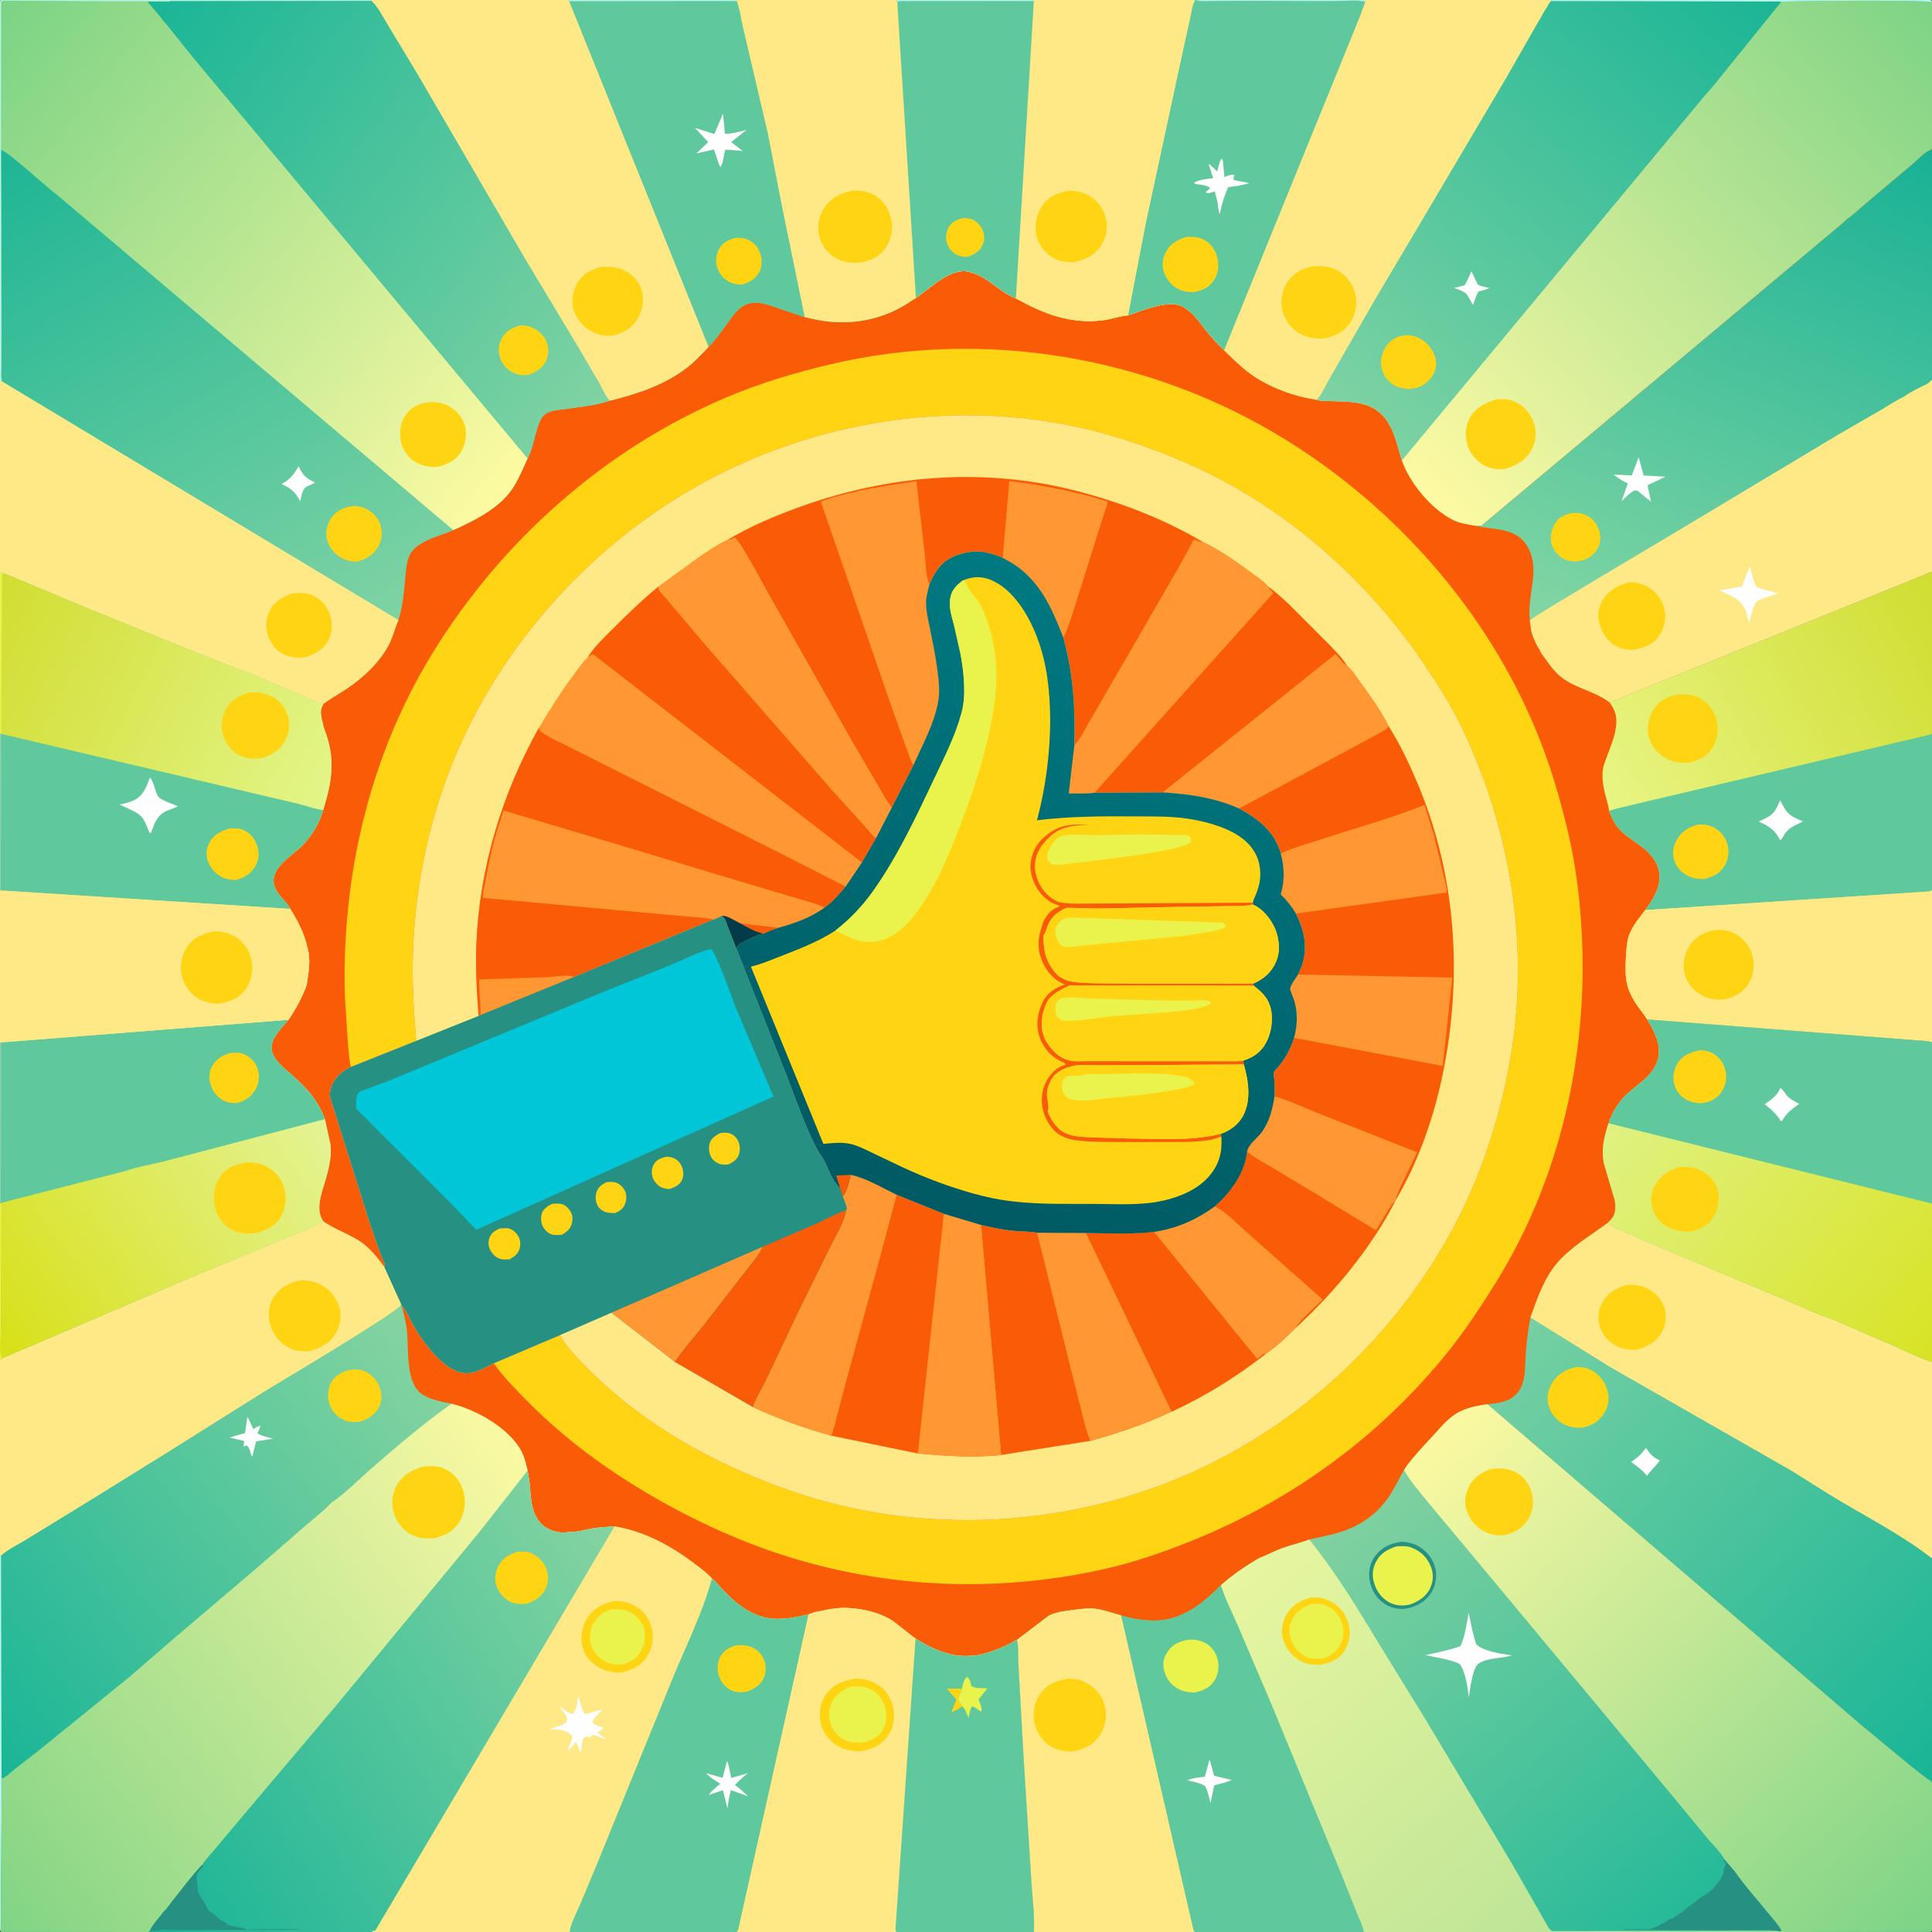 <svg version="1.1" xmlns="http://www.w3.org/2000/svg" style="display: block;" viewBox="0 0 2048 2048" width="1024" height="1024">
<rect x="0" y="0" width="2048" height="2048" fill="#333333" stroke="none"/>
<defs>
	<linearGradient id="Gradient1" gradientUnits="userSpaceOnUse" x1="2072.69" y1="654.359" x2="1703.66" y2="854.522">
		<stop class="stop0" offset="0" stop-opacity="1" stop-color="rgb(208,221,49)"/>
		<stop class="stop1" offset="1" stop-opacity="1" stop-color="rgb(232,245,131)"/>
	</linearGradient>
	<linearGradient id="Gradient2" gradientUnits="userSpaceOnUse" x1="1959.32" y1="120.549" x2="1713.85" y2="695.233">
		<stop class="stop0" offset="0" stop-opacity="1" stop-color="rgb(24,177,150)"/>
		<stop class="stop1" offset="1" stop-opacity="1" stop-color="rgb(131,214,163)"/>
	</linearGradient>
	<linearGradient id="Gradient3" gradientUnits="userSpaceOnUse" x1="2094.74" y1="1837.65" x2="1625.78" y2="1393.01">
		<stop class="stop0" offset="0" stop-opacity="1" stop-color="rgb(24,181,151)"/>
		<stop class="stop1" offset="1" stop-opacity="1" stop-color="rgb(118,208,162)"/>
	</linearGradient>
	<linearGradient id="Gradient4" gradientUnits="userSpaceOnUse" x1="2055.64" y1="1431.29" x2="1725.78" y2="1165.24">
		<stop class="stop0" offset="0" stop-opacity="1" stop-color="rgb(216,227,36)"/>
		<stop class="stop1" offset="1" stop-opacity="1" stop-color="rgb(224,241,129)"/>
	</linearGradient>
	<linearGradient id="Gradient5" gradientUnits="userSpaceOnUse" x1="1768.97" y1="2041.15" x2="1408.89" y2="1617.78">
		<stop class="stop0" offset="0" stop-opacity="1" stop-color="rgb(38,186,153)"/>
		<stop class="stop1" offset="1" stop-opacity="1" stop-color="rgb(129,209,160)"/>
	</linearGradient>
	<linearGradient id="Gradient6" gradientUnits="userSpaceOnUse" x1="1762.03" y1="2156.14" x2="1321.34" y2="1655.58">
		<stop class="stop0" offset="0" stop-opacity="1" stop-color="rgb(177,223,148)"/>
		<stop class="stop1" offset="1" stop-opacity="1" stop-color="rgb(231,246,159)"/>
	</linearGradient>
	<linearGradient id="Gradient7" gradientUnits="userSpaceOnUse" x1="2045.29" y1="2048.65" x2="1527.5" y2="1512.1">
		<stop class="stop0" offset="0" stop-opacity="1" stop-color="rgb(124,211,135)"/>
		<stop class="stop1" offset="1" stop-opacity="1" stop-color="rgb(251,249,162)"/>
	</linearGradient>
	<linearGradient id="Gradient8" gradientUnits="userSpaceOnUse" x1="2049.46" y1="4.692" x2="1495.51" y2="510.608">
		<stop class="stop0" offset="0" stop-opacity="1" stop-color="rgb(126,211,134)"/>
		<stop class="stop1" offset="1" stop-opacity="1" stop-color="rgb(254,250,163)"/>
	</linearGradient>
	<linearGradient id="Gradient9" gradientUnits="userSpaceOnUse" x1="1821.82" y1="-54.173" x2="1403.53" y2="431.212">
		<stop class="stop0" offset="0" stop-opacity="1" stop-color="rgb(26,181,150)"/>
		<stop class="stop1" offset="1" stop-opacity="1" stop-color="rgb(127,211,163)"/>
	</linearGradient>
	<linearGradient id="Gradient10" gradientUnits="userSpaceOnUse" x1="-54.441" y1="1808.34" x2="457.913" y2="1426.12">
		<stop class="stop0" offset="0" stop-opacity="1" stop-color="rgb(25,181,151)"/>
		<stop class="stop1" offset="1" stop-opacity="1" stop-color="rgb(134,212,160)"/>
	</linearGradient>
	<linearGradient id="Gradient11" gradientUnits="userSpaceOnUse" x1="-14.242" y1="1415.31" x2="332.518" y2="1171.66">
		<stop class="stop0" offset="0" stop-opacity="1" stop-color="rgb(216,224,23)"/>
		<stop class="stop1" offset="1" stop-opacity="1" stop-color="rgb(228,243,148)"/>
	</linearGradient>
	<linearGradient id="Gradient12" gradientUnits="userSpaceOnUse" x1="-24.63" y1="2012.66" x2="581.416" y2="1577.98">
		<stop class="stop0" offset="0" stop-opacity="1" stop-color="rgb(129,212,133)"/>
		<stop class="stop1" offset="1" stop-opacity="1" stop-color="rgb(251,249,163)"/>
	</linearGradient>
	<linearGradient id="Gradient13" gradientUnits="userSpaceOnUse" x1="138.477" y1="2015.97" x2="684.329" y2="1672.57">
		<stop class="stop0" offset="0" stop-opacity="1" stop-color="rgb(23,180,151)"/>
		<stop class="stop1" offset="1" stop-opacity="1" stop-color="rgb(133,212,160)"/>
	</linearGradient>
	<linearGradient id="Gradient14" gradientUnits="userSpaceOnUse" x1="39.97" y1="136.42" x2="361.132" y2="690.69">
		<stop class="stop0" offset="0" stop-opacity="1" stop-color="rgb(29,181,149)"/>
		<stop class="stop1" offset="1" stop-opacity="1" stop-color="rgb(127,211,163)"/>
	</linearGradient>
	<linearGradient id="Gradient15" gradientUnits="userSpaceOnUse" x1="-6.339" y1="11.129" x2="574.511" y2="478.07">
		<stop class="stop0" offset="0" stop-opacity="1" stop-color="rgb(123,211,133)"/>
		<stop class="stop1" offset="1" stop-opacity="1" stop-color="rgb(253,251,162)"/>
	</linearGradient>
	<linearGradient id="Gradient16" gradientUnits="userSpaceOnUse" x1="-25.764" y1="664.409" x2="346.985" y2="847.872">
		<stop class="stop0" offset="0" stop-opacity="1" stop-color="rgb(210,221,49)"/>
		<stop class="stop1" offset="1" stop-opacity="1" stop-color="rgb(227,245,137)"/>
	</linearGradient>
	<linearGradient id="Gradient17" gradientUnits="userSpaceOnUse" x1="154.575" y1="6.668" x2="673.727" y2="387.573">
		<stop class="stop0" offset="0" stop-opacity="1" stop-color="rgb(25,181,151)"/>
		<stop class="stop1" offset="1" stop-opacity="1" stop-color="rgb(129,211,162)"/>
	</linearGradient>
	<linearGradient id="Gradient18" gradientUnits="userSpaceOnUse" x1="998.356" y1="1288.49" x2="1212.16" y2="641.959">
		<stop class="stop0" offset="0" stop-opacity="1" stop-color="rgb(0,90,99)"/>
		<stop class="stop1" offset="1" stop-opacity="1" stop-color="rgb(0,121,128)"/>
	</linearGradient>
</defs>
<path transform="translate(0,0)" fill="rgb(250,91,7)" d="M 0 3 L 0.547 0.047 L 156.215 0 L 393.706 0 L 602.176 0 L 780.697 0 L 950.245 0 L 1096.02 0 L 1266.75 0 L 1267.72 0 L 1447.41 0 L 1643.71 0 L 1887.06 0 L 2016.95 0.025 C 2021.57 0.026 2043.76 -1.186 2046.47 0.031 C 2046.9 0.225 2047.24 0.596 2047.53 0.969 L 2048 2 L 2048 157.743 L 2048 403.27 L 2048 606.139 L 2048 777.992 L 2048 944.182 L 2048 1104.72 L 2048 1276 L 2048 1443.76 L 2048 1651.12 L 2048 1889.34 L 2048 2046 L 2046.88 2047.88 L 1888.75 2048 L 1887.03 2048 L 1645.87 2048 L 1445.89 2048 L 1265.89 2048 L 1096.1 2048 L 949.81 2048 L 781.816 2048 L 603.702 2048 L 394.725 2048 L 157.65 2048 L 1.125 2047.88 L 0 2046 L 0 1884.79 L 0 1648.71 L 0 1441.43 L 0 1275.71 L 0 1105 L 0 944.17 L 0 777.847 L 0 607.734 L 0 404.763 L 0 158.742 L 0 3 z"/>
<path transform="translate(0,0)" fill="url(#Gradient1)" d="M 2045.01 606.451 L 2048 606.139 L 2048 777.992 L 2048 944.182 L 2048 1104.72 L 2046.83 1104.68 C 2045.01 1103.81 2043.11 1103.77 2041.13 1103.54 L 1746.08 1080.64 C 1740.58 1072.1 1733.79 1064.93 1729.33 1055.63 L 1728.69 1054.28 C 1726.25 1049.21 1724.66 1044.51 1723.89 1038.89 C 1722.81 1030.98 1723.05 1022.75 1723.54 1014.81 C 1724.01 1007.08 1724.28 998.87 1726.83 991.482 C 1730.22 981.667 1737.82 972.843 1744.06 964.711 C 1747.77 959.346 1751.78 953.95 1754.59 948.041 C 1764.05 928.133 1758.19 911.791 1741.48 898.532 C 1732.97 891.777 1723.23 886.589 1715.98 878.34 C 1711.03 872.704 1708.31 866.394 1705.7 859.448 C 1704.8 852.143 1701.8 844.156 1700.37 836.799 C 1698.69 828.609 1697.7 818.57 1700.35 810.507 C 1704.47 797.928 1711.15 784.166 1712.93 771.089 C 1714.37 760.503 1712.67 753.145 1706.29 744.626 L 2045.11 607.046 L 2045.01 606.451 z"/>
<path transform="translate(0,0)" fill="rgb(254,212,19)" d="M 1778.22 736.14 C 1787.84 735.709 1795.83 736.014 1804.19 741.535 C 1811.96 746.668 1818.49 755.772 1820.06 765.072 L 1820.27 766.5 C 1821.68 775.409 1820.14 784.618 1815.5 792.42 C 1809.97 801.719 1801.34 805.763 1791.27 808.291 C 1785.63 808.976 1779.02 808.613 1773.56 806.969 C 1763.8 804.03 1754.95 796.961 1750.37 787.799 C 1746.38 779.788 1745.58 770.506 1748.49 761.975 L 1749.02 760.5 C 1750.03 757.581 1751.02 754.926 1752.68 752.294 C 1758.87 742.5 1767.2 738.536 1778.22 736.14 z"/>
<path transform="translate(0,0)" fill="rgb(96,200,157)" d="M 2046.58 777.688 L 2048 777.992 L 2048 944.182 L 2046.74 943.9 L 2046.51 944.88 L 1744.06 964.711 C 1747.77 959.346 1751.78 953.95 1754.59 948.041 C 1764.05 928.133 1758.19 911.791 1741.48 898.532 C 1732.97 891.777 1723.23 886.589 1715.98 878.34 C 1711.03 872.704 1708.31 866.394 1705.7 859.448 L 1715.46 856.66 L 2046.42 778.614 L 2046.58 777.688 z"/>
<path transform="translate(0,0)" fill="rgb(254,254,254)" d="M 1887.07 848.369 C 1889.47 852.772 1892.58 859.424 1896.32 862.772 C 1900.3 866.34 1906.34 868.536 1911.22 870.698 C 1900.93 876.144 1895.24 877.058 1889.3 888.248 L 1888.64 889.5 C 1887.75 890.232 1888.32 889.897 1886.81 890.261 C 1881.99 880.54 1875.3 875.709 1865.64 871.507 L 1864.28 870.922 C 1869.38 868.488 1876.06 865.766 1879.83 861.5 C 1883.02 857.89 1885.05 852.729 1887.07 848.369 z"/>
<path transform="translate(0,0)" fill="rgb(254,212,19)" d="M 1799.42 874.1 C 1805.45 873.832 1810.54 874.072 1816.06 876.798 C 1823.99 880.718 1828.97 887.108 1831.31 895.588 C 1833.33 902.91 1831.97 911.503 1828.04 917.984 C 1822.98 926.319 1815.19 929.698 1806.14 931.821 C 1799.84 931.921 1794.64 931.101 1788.93 928.305 C 1782.19 925 1776.69 918.722 1774.56 911.5 C 1772.52 904.572 1773.56 897.295 1777 891 C 1782.26 881.363 1789.3 877.302 1799.42 874.1 z"/>
<path transform="translate(0,0)" fill="rgb(254,233,134)" d="M 2046.74 943.9 L 2048 944.182 L 2048 1104.72 L 2046.83 1104.68 C 2045.01 1103.81 2043.11 1103.77 2041.13 1103.54 L 1746.08 1080.64 C 1740.58 1072.1 1733.79 1064.93 1729.33 1055.63 L 1728.69 1054.28 C 1726.25 1049.21 1724.66 1044.51 1723.89 1038.89 C 1722.81 1030.98 1723.05 1022.75 1723.54 1014.81 C 1724.01 1007.08 1724.28 998.87 1726.83 991.482 C 1730.22 981.667 1737.82 972.843 1744.06 964.711 L 2046.51 944.88 L 2046.74 943.9 z"/>
<path transform="translate(0,0)" fill="rgb(254,212,19)" d="M 1816.01 986.101 C 1820.69 985.797 1826.36 985.352 1830.91 986.615 L 1832 986.946 C 1834.32 987.629 1836.42 988.409 1838.58 989.52 C 1847.89 994.308 1854.47 1002.41 1857.47 1012.44 C 1860.39 1022.19 1859.14 1033.08 1854.02 1041.92 C 1848.38 1051.67 1840.24 1056.01 1829.79 1059 C 1820.56 1060.43 1812.02 1059.44 1803.71 1054.96 C 1794.48 1049.99 1788.05 1041.65 1785.59 1031.44 C 1783.34 1022.08 1785.71 1011.36 1790.6 1003.24 C 1796.5 993.435 1805.36 988.934 1816.01 986.101 z"/>
<path transform="translate(0,0)" fill="url(#Gradient2)" d="M 2047.24 157.848 L 2048 157.743 L 2048 403.27 L 2048 606.139 L 2045.01 606.451 L 2045.11 607.046 L 1706.29 744.626 C 1689.72 731.825 1667.5 729.431 1652.11 715.284 C 1644.87 708.627 1639.4 699.79 1633.51 691.957 C 1633.38 690.481 1630.27 686.055 1629.46 684.5 C 1626.95 679.672 1624.96 674.899 1623.36 669.69 L 1621.69 657.434 C 1618.22 630.094 1634.44 602.797 1617.94 577.369 C 1606.46 559.69 1583.75 561.526 1565.42 557.656 L 1564.27 557.407 L 1570.5 557.057 L 1954.72 235.324 L 1957.14 232.712 C 1964.62 227.732 1971.59 220.834 1978.52 215.043 L 2026.88 174.315 C 2032.47 169.614 2040.12 161.023 2046.89 158.718 L 2047.24 157.848 z"/>
<path transform="translate(0,0)" fill="rgb(254,254,254)" d="M 1737.02 484.688 L 1742.38 504.061 L 1765.48 505.299 L 1746.45 514.397 L 1750.15 531.867 L 1736.72 520.893 C 1736.04 520.522 1735.29 520.045 1734.5 519.954 C 1729.76 519.405 1722.42 528.15 1718.86 531.432 L 1725.56 512.5 C 1720.23 509.907 1715.1 506.963 1710.58 503.114 L 1729.78 503.906 L 1737.02 484.688 z"/>
<path transform="translate(0,0)" fill="rgb(254,212,19)" d="M 1644.08 567.343 C 1645.54 559.668 1647.86 552.673 1654.79 548.189 C 1660.19 544.69 1668.79 542.651 1675.21 544.183 C 1682.52 545.928 1688.7 549.579 1692.42 556.292 C 1695.96 562.673 1697.66 570.198 1695.31 577.281 C 1693.11 583.931 1688.21 589.292 1681.95 592.374 C 1675.55 595.53 1666.87 596.051 1660.14 593.524 C 1653.7 591.106 1648.46 585.765 1645.72 579.521 C 1644.73 577.281 1644.31 574.928 1643.96 572.523 L 1644.08 567.343 z"/>
<path transform="translate(0,0)" fill="rgb(254,233,134)" d="M 2048 403.27 L 2048 606.139 L 2045.01 606.451 L 2045.11 607.046 L 1706.29 744.626 C 1689.72 731.825 1667.5 729.431 1652.11 715.284 C 1644.87 708.627 1639.4 699.79 1633.51 691.957 C 1633.38 690.481 1630.27 686.055 1629.46 684.5 C 1626.95 679.672 1624.96 674.899 1623.36 669.69 L 1621.69 657.434 C 1628.57 652.407 1636.14 648.233 1643.33 643.672 L 1697.6 610.955 L 1777.31 563.466 L 1948.7 460.678 L 1993.69 434.674 C 2001.71 429.987 2009.6 424.574 2018.02 420.651 C 2023.51 416.608 2029.88 413.354 2035.98 410.307 C 2040.09 408.252 2044.38 406.863 2047.18 403.068 L 2048 403.27 z"/>
<path transform="translate(0,0)" fill="rgb(254,254,254)" d="M 1854.97 600.33 C 1856.81 607.784 1858.56 614.997 1861.57 622.092 C 1869.12 625.098 1877.04 626.858 1884.92 628.829 C 1877.11 632.083 1869.45 633.325 1861.9 637.688 C 1857.69 643.768 1856.05 653.498 1854.19 660.573 L 1850.98 648.5 C 1846.01 635.059 1834.65 631.161 1822.51 625.896 L 1846.49 621.604 L 1854.97 600.33 z"/>
<path transform="translate(0,0)" fill="rgb(254,212,19)" d="M 1726.66 617.233 C 1731.14 616.962 1734.72 617.385 1739 618.741 C 1748.85 621.862 1757.07 628.698 1761.6 638.017 C 1765.41 645.858 1766.46 655.171 1763.64 663.526 L 1763.11 665 C 1761.94 668.351 1760.68 671.168 1758.63 674.101 C 1752.2 683.308 1742.81 686.67 1732.23 688.784 C 1725.43 689.236 1719.48 688.196 1713.4 684.986 C 1704.13 680.09 1698.3 671.508 1695.59 661.5 C 1693.3 653.018 1694.23 644.301 1698.63 636.645 C 1704.86 625.829 1715.02 620.412 1726.66 617.233 z"/>
<path transform="translate(0,0)" fill="url(#Gradient3)" d="M 1746.08 1080.64 L 2041.13 1103.54 C 2043.11 1103.77 2045.01 1103.81 2046.83 1104.68 L 2048 1104.72 L 2048 1276 L 2048 1443.76 L 2048 1651.12 L 2048 1889.34 L 2047.14 1889.35 L 2046.91 1887.83 C 2043.11 1887.74 1984.67 1837.82 1975.01 1830.35 L 1576.8 1488.56 C 1585.27 1487.65 1594.68 1486.79 1602.03 1482.16 C 1607.32 1478.84 1611.65 1473.41 1613.69 1467.5 C 1617.42 1456.73 1616.61 1444.32 1617.5 1433.08 C 1618.47 1420.77 1619.98 1408.72 1622.35 1396.59 C 1629.31 1377.19 1636.47 1355.88 1649.86 1339.79 C 1664.32 1322.42 1686.14 1309.67 1704.25 1296.33 C 1706.19 1294.51 1708.16 1292.57 1709.65 1290.35 C 1713 1285.39 1712.83 1276.78 1711.4 1271.1 L 1700.67 1235.07 C 1696.76 1219.72 1700.33 1205.43 1705.08 1190.7 C 1708.65 1180.91 1713.76 1171.22 1720.89 1163.53 C 1733.98 1149.42 1753.09 1141.97 1757.79 1121.39 C 1761.12 1106.82 1753.26 1092.61 1746.08 1080.64 z"/>
<path transform="translate(0,0)" fill="rgb(254,254,254)" d="M 1744.83 1534.69 C 1748.65 1540.81 1751.65 1544.31 1758.21 1547.53 L 1759.42 1548.11 C 1759.32 1549.54 1748.77 1560.25 1746.9 1562.98 L 1745.92 1564.42 L 1745.07 1563.46 C 1740.26 1557.87 1734.97 1553.97 1728.99 1549.7 C 1735.15 1545.75 1739.28 1542.09 1743.66 1536.26 L 1744.83 1534.69 z"/>
<path transform="translate(0,0)" fill="rgb(254,212,19)" d="M 1669.77 1449.3 C 1677.11 1448.9 1682.82 1449.71 1689.17 1453.72 C 1696.83 1458.55 1702.2 1466.72 1704.3 1475.45 C 1706.25 1483.53 1704.59 1491.53 1700.14 1498.5 C 1694.31 1507.62 1686.9 1511.35 1676.76 1513.54 C 1670.38 1513.51 1664.33 1513.04 1658.47 1510.18 C 1650.45 1506.27 1643.99 1498.61 1641.54 1490.02 C 1639.31 1482.25 1640.81 1473.47 1644.91 1466.6 C 1650.76 1456.79 1658.97 1452.1 1669.77 1449.3 z"/>
<path transform="translate(0,0)" fill="rgb(254,233,134)" d="M 1704.25 1296.33 C 1710.15 1301.39 1718.17 1304.31 1725.27 1307.36 L 1752.88 1319.5 L 1894.57 1378.81 C 1910.18 1385.19 1926.09 1393.51 1942.16 1398.37 L 2007.36 1426.61 C 2019.95 1432.07 2033.62 1439.24 2046.66 1443.35 L 2048 1443.76 L 2048 1651.12 L 2046.97 1651.2 C 2013.81 1625.47 1974.88 1606.18 1939.16 1584.22 L 1899.35 1559.19 L 1706.95 1449.17 L 1622.35 1396.59 C 1629.31 1377.19 1636.47 1355.88 1649.86 1339.79 C 1664.32 1322.42 1686.14 1309.67 1704.25 1296.33 z"/>
<path transform="translate(0,0)" fill="rgb(254,212,19)" d="M 1724.95 1362.17 C 1732.71 1361.77 1739.51 1362.53 1746.53 1366.06 C 1754.93 1370.3 1761.29 1376.98 1764.24 1386 C 1766.94 1394.26 1766.11 1403.48 1762.06 1411.16 C 1756.14 1422.4 1747.39 1427.29 1735.7 1430.6 C 1727.31 1431.32 1719.64 1430.23 1712.21 1426.09 C 1704.21 1421.64 1697.8 1413.72 1695.5 1404.82 C 1693.1 1395.56 1694.44 1387.33 1699.39 1379.14 C 1705.13 1369.63 1714.5 1364.7 1724.95 1362.17 z"/>
<path transform="translate(0,0)" fill="url(#Gradient4)" d="M 1746.08 1080.64 L 2041.13 1103.54 C 2043.11 1103.77 2045.01 1103.81 2046.83 1104.68 L 2048 1104.72 L 2048 1276 L 2048 1443.76 L 2046.66 1443.35 C 2033.62 1439.24 2019.95 1432.07 2007.36 1426.61 L 1942.16 1398.37 C 1926.09 1393.51 1910.18 1385.19 1894.57 1378.81 L 1752.88 1319.5 L 1725.27 1307.36 C 1718.17 1304.31 1710.15 1301.39 1704.25 1296.33 C 1706.19 1294.51 1708.16 1292.57 1709.65 1290.35 C 1713 1285.39 1712.83 1276.78 1711.4 1271.1 L 1700.67 1235.07 C 1696.76 1219.72 1700.33 1205.43 1705.08 1190.7 C 1708.65 1180.91 1713.76 1171.22 1720.89 1163.53 C 1733.98 1149.42 1753.09 1141.97 1757.79 1121.39 C 1761.12 1106.82 1753.26 1092.61 1746.08 1080.64 z"/>
<path transform="translate(0,0)" fill="rgb(254,212,19)" d="M 1779.69 1237.3 C 1787.48 1236.64 1794.29 1236.71 1801.56 1239.97 C 1810.31 1243.89 1817.16 1250.63 1820.31 1259.79 C 1823.44 1268.9 1821.96 1280.21 1817.31 1288.6 C 1811.8 1298.55 1803.38 1302.63 1792.91 1305.47 C 1785.06 1306.45 1776.57 1304.82 1769.45 1301.47 C 1760.62 1297.31 1754.8 1290.52 1751.74 1281.22 C 1749.13 1273.29 1750.07 1264.13 1754.19 1256.86 C 1760.25 1246.19 1768.2 1240.78 1779.69 1237.3 z"/>
<path transform="translate(0,0)" fill="rgb(96,200,157)" d="M 1746.08 1080.64 L 2041.13 1103.54 C 2043.11 1103.77 2045.01 1103.81 2046.83 1104.68 L 2048 1104.72 L 2048 1276 L 2046.8 1275.6 L 1705.08 1190.7 C 1708.65 1180.91 1713.76 1171.22 1720.89 1163.53 C 1733.98 1149.42 1753.09 1141.97 1757.79 1121.39 C 1761.12 1106.82 1753.26 1092.61 1746.08 1080.64 z"/>
<path transform="translate(0,0)" fill="rgb(254,254,254)" d="M 1887.12 1153.5 C 1889.53 1153.89 1892.48 1159.42 1894.26 1161.5 C 1897.51 1165.28 1902.88 1167.72 1907.19 1170.14 C 1900.57 1175 1894.47 1179.15 1890.17 1186.36 L 1889.51 1187.5 C 1888.65 1188.19 1889.19 1187.82 1887.83 1188.5 C 1883.02 1180.79 1877.71 1175.95 1870.56 1170.56 C 1876.92 1166.12 1883.52 1161.75 1886.75 1154.4 L 1887.12 1153.5 z"/>
<path transform="translate(0,0)" fill="rgb(254,212,19)" d="M 1801.95 1113.26 L 1802.57 1113.33 C 1808.16 1113.74 1812.64 1114.54 1817.42 1117.72 C 1823.42 1121.71 1827.76 1128.18 1829.14 1135.23 C 1830.74 1143.4 1829.34 1151.01 1824.6 1157.91 C 1819.45 1165.41 1812.38 1168.12 1803.79 1169.54 C 1797.97 1169.31 1792.49 1168.42 1787.35 1165.51 C 1780.46 1161.61 1776.26 1155.8 1774.5 1148.08 C 1772.88 1141 1774.5 1133.16 1778.36 1127.05 C 1783.87 1118.36 1792.42 1115.31 1801.95 1113.26 z"/>
<path transform="translate(0,0)" fill="rgb(254,212,19)" d="M 371.919 1130.97 C 369.863 1122.33 369.473 1112.95 368.651 1104.12 L 365.574 1055.85 C 361.9 929.114 391.806 800.807 458.562 692.265 C 531.963 572.916 641.386 475.623 770.758 420.923 C 805.918 406.056 842.281 395.241 879.375 386.405 C 1042.57 347.532 1219.76 377.688 1362.23 465.723 C 1479.31 538.071 1574.76 646.035 1627.91 773.346 C 1642.81 809.045 1653.79 846.209 1662.56 883.852 C 1671.6 922.678 1675.99 962.991 1677.29 1002.8 C 1681.33 1126.83 1651.55 1253.77 1585.61 1359.63 C 1570.4 1384.05 1554.4 1408.54 1536.45 1431.05 C 1464.7 1521.05 1370.57 1590.01 1264 1633 C 1235.22 1644.61 1205.48 1655.13 1175.21 1662.16 C 1064.82 1687.81 950.076 1684.77 841.415 1652.05 C 781.268 1633.94 722.28 1605.84 669.129 1572.55 C 627.92 1546.73 591.185 1518.02 557.063 1483.34 C 545.313 1471.4 533.098 1458.88 523.395 1445.18 L 593.621 1415.3 L 594.03 1415.98 C 601.635 1429.83 614.294 1441.92 625.423 1453.05 C 683.364 1510.99 757.006 1551.46 833.84 1578.87 C 976.713 1629.84 1140.5 1620.24 1276.91 1554.65 C 1413.05 1489.2 1524.63 1367.18 1574.5 1224.19 C 1591.81 1174.54 1603.61 1122.08 1607.52 1069.59 C 1615.21 966.211 1593.49 861.734 1548.31 768.625 C 1537.65 746.659 1524.3 725.89 1510.74 705.623 C 1456.05 623.875 1381.32 554.772 1294.39 508.472 C 1265.43 493.048 1234.86 480.68 1203.88 469.976 C 1061.34 420.736 903.874 433.812 768.897 499.527 C 631.283 566.525 519.111 691.438 469.423 836.198 C 448.318 897.687 437.781 961.04 437.433 1026 C 437.294 1051.88 439.093 1077.62 441.163 1103.4 L 371.919 1130.97 z"/>
<path transform="translate(0,0)" fill="url(#Gradient5)" d="M 1488.38 1558.15 L 1491.72 1553.2 C 1499.43 1542.96 1508.3 1533.6 1517.01 1524.21 C 1523.93 1516.76 1531 1507.96 1539.02 1501.74 C 1550.22 1493.06 1563.13 1490.46 1576.8 1488.56 L 1975.01 1830.35 C 1984.67 1837.82 2043.11 1887.74 2046.91 1887.83 L 2047.14 1889.35 L 2048 1889.34 L 2048 2046 L 2046.88 2047.88 L 1888.75 2048 L 1887.03 2048 L 1645.87 2048 L 1445.89 2048 L 1265.89 2048 L 1096.1 2048 L 1095.98 2046.84 C 1096.89 2029.45 1094.2 2010.68 1093.23 1993.23 L 1084.87 1859.86 L 1079.61 1765.17 C 1079.01 1756.47 1079.98 1746.64 1078.09 1738.23 L 1111.96 1712.45 C 1120.42 1708.5 1129.46 1707.57 1138.63 1706.46 C 1146 1705.56 1154.09 1704.35 1161.5 1705.37 C 1170.64 1706.64 1179.55 1709.94 1188.41 1712.42 C 1199.77 1715.91 1211.61 1717.82 1223.5 1717.86 C 1252.7 1717.95 1274.76 1700.08 1294.14 1680.51 C 1306.5 1669.29 1320.57 1659.94 1334.95 1651.51 C 1343.12 1648.52 1350.74 1644.18 1358.97 1641.2 C 1368.49 1637.76 1378.51 1635.57 1387.9 1631.98 L 1412.53 1626.38 C 1438.51 1619.86 1459.16 1607.08 1473.85 1584.17 C 1479.22 1575.8 1483.28 1566.69 1488.38 1558.15 z"/>
<path transform="translate(0,0)" fill="rgb(254,254,254)" d="M 1556.86 1709.62 C 1559.38 1721.04 1560.99 1732.16 1565.01 1743.22 C 1573.62 1750.84 1591.7 1753.02 1602.79 1754.87 C 1592.52 1757.89 1576.92 1757.39 1567.8 1763.11 C 1560.68 1767.58 1558.36 1791.21 1556.96 1799.35 C 1555.79 1788.76 1553.85 1774.66 1548.48 1765.32 C 1545.63 1760.37 1516.92 1755.76 1510.81 1754.55 C 1523.25 1751.68 1536.04 1749.38 1548.06 1745.05 C 1552.98 1735.14 1554.78 1720.51 1556.86 1709.62 z"/>
<path transform="translate(0,0)" fill="rgb(38,144,130)" d="M 1485.9 1634.31 C 1493.26 1634.96 1498.67 1635.89 1505 1639.92 C 1513.96 1645.63 1519.94 1653.98 1521.94 1664.44 C 1523.53 1672.74 1520.93 1683.82 1515.74 1690.5 C 1508.43 1699.92 1498.29 1704.44 1486.7 1705.67 C 1480.17 1705.25 1474.06 1704.25 1468.44 1700.62 C 1459.34 1694.73 1453.98 1686.34 1451.99 1675.7 C 1450.37 1667.05 1451.99 1657.18 1457.3 1649.99 C 1464.59 1640.12 1474.09 1635.85 1485.9 1634.31 z"/>
<path transform="translate(0,0)" fill="rgb(234,243,75)" d="M 1480.46 1639.13 C 1485.83 1639.07 1490.86 1638.44 1496.01 1640.39 C 1505.53 1644 1512.56 1650.47 1516.5 1659.93 C 1519.72 1667.65 1519.69 1675.36 1516.26 1683 C 1511.9 1692.68 1503.66 1697.7 1494.03 1701.04 C 1487.28 1702.5 1480.71 1702.19 1474.35 1699.38 C 1466.4 1695.87 1460.43 1688.66 1457.41 1680.61 C 1454.18 1671.94 1454.37 1663.87 1458.58 1655.58 C 1463.2 1646.5 1471.23 1642.16 1480.46 1639.13 z"/>
<path transform="translate(0,0)" fill="rgb(38,144,130)" d="M 1882.56 2046.84 C 1875.73 2045.17 1868.05 2045.92 1861.05 2045.96 L 1822.5 2046.2 L 1721.5 2045.52 L 1721.5 2045 L 1749 2045 C 1750.78 2043.74 1750.02 2044.02 1751.94 2043.54 C 1754.73 2042.84 1756.99 2042.49 1759.3 2040.65 L 1760.98 2039.33 C 1762.62 2038.72 1763.61 2038.98 1765.08 2037.87 C 1766.39 2036.86 1768.44 2034.86 1769.98 2034.33 L 1773.49 2033.53 C 1775.67 2031.13 1777.34 2031.11 1779.57 2029.36 L 1799.93 2013.59 C 1805.35 2009.49 1813.55 2005.61 1817.51 2000.09 C 1818.29 1999 1818.99 1998.01 1819.9 1997.02 C 1823.13 1993.55 1826.06 1988.75 1827.15 1984.06 C 1827.58 1982.22 1827.09 1980.63 1828.16 1978.93 C 1828.93 1977.71 1829.17 1976.92 1829.5 1975.51 C 1828.7 1974.15 1829.19 1974.84 1827.74 1973.28 L 1826.54 1972 L 1827.44 1970.39 L 1839.31 1984.13 C 1849.65 1999.14 1862.44 2013.21 1873.95 2027.39 C 1878.86 2033.43 1884.61 2039.55 1888.43 2046.33 L 1887.01 2047.31 L 1882.56 2046.84 z"/>
<path transform="translate(0,0)" fill="url(#Gradient6)" d="M 1334.95 1651.51 C 1343.12 1648.52 1350.74 1644.18 1358.97 1641.2 C 1368.49 1637.76 1378.51 1635.57 1387.9 1631.98 C 1416.34 1667.11 1440.55 1707.37 1463.95 1746 L 1509.69 1820.27 L 1602.74 1975.58 L 1641.82 2043.93 C 1643.12 2045.34 1643.78 2046.32 1645.61 2047.02 L 1882.56 2046.84 L 1887.01 2047.31 L 1887.03 2048 L 1645.87 2048 L 1445.89 2048 L 1445.7 2046.99 L 1445.23 2046.65 C 1444.3 2040.69 1440.43 2033.69 1438.2 2028 L 1420.66 1984.04 L 1346.67 1804.22 L 1311.94 1723 C 1305.97 1708.93 1298.54 1695.17 1294.14 1680.51 C 1306.5 1669.29 1320.57 1659.94 1334.95 1651.51 z"/>
<path transform="translate(0,0)" fill="rgb(254,212,19)" d="M 1390.54 1693.3 C 1398.1 1693.14 1404.57 1694.1 1411.25 1697.87 C 1420.85 1703.28 1427.2 1711.85 1429.8 1722.48 C 1432.21 1732.32 1430.19 1742.51 1424.59 1750.93 C 1418.74 1759.73 1409.05 1762.84 1399.24 1764.82 C 1391.7 1764.91 1385.06 1764.33 1378.3 1760.51 C 1368.88 1755.19 1361.86 1746.06 1359.59 1735.41 C 1357.84 1727.2 1359.73 1717.51 1364.26 1710.5 C 1370.63 1700.64 1379.58 1696.02 1390.54 1693.3 z"/>
<path transform="translate(0,0)" fill="rgb(234,243,75)" d="M 1390.33 1700.17 C 1395.21 1700.32 1399.61 1699.62 1404.3 1701.47 L 1405.5 1701.98 L 1407.84 1702.98 C 1415.58 1706.66 1420.14 1713.31 1422.76 1721.23 C 1425.18 1728.52 1424.22 1736.68 1420.67 1743.44 C 1416.41 1751.56 1410.17 1755.5 1401.6 1758.18 C 1396.07 1758.77 1390.67 1758.67 1385.43 1756.63 C 1377.54 1753.57 1372.65 1747.32 1369.33 1739.74 C 1366.67 1733.68 1365.87 1726.16 1368.38 1719.91 L 1368.99 1718.5 L 1369.62 1717 C 1373.67 1707.85 1381.57 1703.75 1390.33 1700.17 z"/>
<path transform="translate(0,0)" fill="rgb(96,200,157)" d="M 1294.14 1680.51 C 1298.54 1695.17 1305.97 1708.93 1311.94 1723 L 1346.67 1804.22 L 1420.66 1984.04 L 1438.2 2028 C 1440.43 2033.69 1444.3 2040.69 1445.23 2046.65 L 1445.7 2046.99 L 1445.89 2048 L 1265.89 2048 L 1096.1 2048 L 1095.98 2046.84 C 1096.89 2029.45 1094.2 2010.68 1093.23 1993.23 L 1084.87 1859.86 L 1079.61 1765.17 C 1079.01 1756.47 1079.98 1746.64 1078.09 1738.23 L 1111.96 1712.45 C 1120.42 1708.5 1129.46 1707.57 1138.63 1706.46 C 1146 1705.56 1154.09 1704.35 1161.5 1705.37 C 1170.64 1706.64 1179.55 1709.94 1188.41 1712.42 C 1199.77 1715.91 1211.61 1717.82 1223.5 1717.86 C 1252.7 1717.95 1274.76 1700.08 1294.14 1680.51 z"/>
<path transform="translate(0,0)" fill="rgb(254,254,254)" d="M 1282.22 1865.01 L 1287.02 1882.39 L 1305.54 1886.8 C 1300.79 1889.58 1292.57 1890.85 1287.11 1892.57 L 1283.16 1911.31 C 1281.63 1905.45 1280.4 1898.86 1277.56 1893.5 C 1272.59 1889.81 1264.58 1888.75 1258.6 1887.14 C 1264.22 1884.6 1271.06 1884.13 1277.13 1883.44 L 1282.22 1865.01 z"/>
<path transform="translate(0,0)" fill="rgb(234,243,75)" d="M 1259.37 1738.19 C 1266.15 1737.76 1272.57 1738.58 1278.5 1742.14 C 1285.09 1746.09 1289.34 1752.52 1290.95 1759.98 C 1292.62 1767.68 1291.38 1775.28 1287.06 1781.91 C 1282.18 1789.39 1275.25 1792.05 1267 1794.01 C 1259.78 1794.14 1253.56 1793.2 1247.35 1789.37 C 1239.62 1784.6 1235.21 1777.35 1233.51 1768.5 C 1232.26 1761.98 1234.14 1755.94 1237.89 1750.54 C 1243.29 1742.76 1250.37 1739.92 1259.37 1738.19 z"/>
<path transform="translate(0,0)" fill="rgb(254,233,134)" d="M 1111.96 1712.45 C 1120.42 1708.5 1129.46 1707.57 1138.63 1706.46 C 1146 1705.56 1154.09 1704.35 1161.5 1705.37 C 1170.64 1706.64 1179.55 1709.94 1188.41 1712.42 L 1265.21 2046.35 L 1265.99 2047.04 L 1265.89 2048 L 1096.1 2048 L 1095.98 2046.84 C 1096.89 2029.45 1094.2 2010.68 1093.23 1993.23 L 1084.87 1859.86 L 1079.61 1765.17 C 1079.01 1756.47 1079.98 1746.64 1078.09 1738.23 L 1111.96 1712.45 z"/>
<path transform="translate(0,0)" fill="rgb(254,212,19)" d="M 1133.18 1779.34 L 1141.62 1780.27 C 1151.54 1782.25 1161.4 1789.22 1166.69 1797.78 C 1171.6 1805.69 1173.72 1817.23 1171.39 1826.4 L 1171.09 1827.5 C 1169.87 1832.48 1167.87 1837 1164.77 1841.11 C 1157.32 1850.97 1147.02 1855 1135.24 1856.82 C 1126.62 1856.46 1119.28 1855.01 1112.06 1850 C 1103.69 1844.21 1098.02 1835.08 1096.31 1825.05 C 1094.57 1814.89 1096.69 1803.26 1103.06 1795 C 1111.22 1784.42 1120.4 1781.16 1133.18 1779.34 z"/>
<path transform="translate(0,0)" fill="url(#Gradient7)" d="M 1488.38 1558.15 L 1491.72 1553.2 C 1499.43 1542.96 1508.3 1533.6 1517.01 1524.21 C 1523.93 1516.76 1531 1507.96 1539.02 1501.74 C 1550.22 1493.06 1563.13 1490.46 1576.8 1488.56 L 1975.01 1830.35 C 1984.67 1837.82 2043.11 1887.74 2046.91 1887.83 L 2047.14 1889.35 L 2048 1889.34 L 2048 2046 L 2046.88 2047.88 L 1888.75 2048 L 1887.03 2048 L 1887.01 2047.31 L 1888.43 2046.33 C 1884.61 2039.55 1878.86 2033.43 1873.95 2027.39 C 1862.44 2013.21 1849.65 1999.14 1839.31 1984.13 L 1827.44 1970.39 C 1824.74 1964.09 1815.85 1955.77 1811.28 1950.31 L 1775.46 1906.89 L 1581.04 1673.12 L 1512.4 1590.85 C 1504.26 1580.58 1494.47 1569.77 1488.38 1558.15 z"/>
<path transform="translate(0,0)" fill="rgb(254,212,19)" d="M 1580.18 1557.26 C 1590.14 1555.92 1598.91 1556.39 1607.94 1561.29 C 1615.99 1565.65 1621.17 1573.53 1623.61 1582.21 C 1626.26 1591.65 1625.11 1601.88 1620.03 1610.32 C 1614.55 1619.41 1606.48 1624.24 1596.46 1626.93 C 1591.05 1627.88 1585.75 1627.72 1580.44 1626.2 C 1570.69 1623.4 1562.35 1616.7 1557.54 1607.77 C 1553.22 1599.77 1551.64 1591.71 1554.5 1582.9 L 1554.98 1581.5 L 1556.47 1577.39 C 1561.29 1566.34 1569.47 1561.42 1580.18 1557.26 z"/>
<path transform="translate(0,0)" fill="url(#Gradient8)" d="M 950.245 0 L 1096.02 0 L 1266.75 0 L 1267.72 0 L 1447.41 0 L 1643.71 0 L 1887.06 0 L 2016.95 0.025 C 2021.57 0.026 2043.76 -1.186 2046.47 0.031 C 2046.9 0.225 2047.24 0.596 2047.53 0.969 L 2048 2 L 2048 157.743 L 2047.24 157.848 L 2046.89 158.718 C 2040.12 161.023 2032.47 169.614 2026.88 174.315 L 1978.52 215.043 C 1971.59 220.834 1964.62 227.732 1957.14 232.712 L 1954.72 235.324 L 1570.5 557.057 L 1564.27 557.407 C 1556.31 556.005 1547.87 554.963 1540.54 551.355 C 1517.12 539.825 1494.55 512.409 1486.02 488.179 C 1481.97 475.167 1478.92 460.041 1471.77 448.421 C 1457.91 425.871 1436.49 425.992 1412.8 425.232 C 1407.78 425.071 1401.87 425.472 1397 424.223 L 1395.22 423.734 C 1371.2 419.905 1345.42 410.7 1325.58 396.298 C 1315.49 388.978 1306.6 379.892 1297.6 371.309 C 1291.06 364.958 1284.74 358.199 1279.03 351.09 C 1271.31 341.472 1264.5 330.597 1253.18 324.788 C 1238.28 317.145 1210.45 329.604 1195.71 334.289 C 1187.14 334.913 1177.87 338.425 1169.12 339.496 C 1134.55 343.726 1106.5 332.641 1076.86 316.349 C 1058.89 309.216 1046.17 292.077 1026.3 287.949 C 1007.14 283.97 985.731 305.718 970.846 315.873 L 951.082 1.851 L 950.245 0 z"/>
<path transform="translate(0,0)" fill="rgb(254,212,19)" d="M 1586.48 423.286 C 1593.6 422.919 1598.93 422.848 1605.68 425.768 C 1615.1 429.85 1622.22 437.893 1625.66 447.514 C 1629.22 457.454 1628.48 467.108 1623.68 476.488 C 1618.01 487.558 1607.36 493.547 1595.9 496.995 C 1587.15 498.08 1579.55 497.15 1571.92 492.5 C 1563.97 487.657 1557.05 478.992 1555 469.813 L 1554.73 468.5 C 1552.91 460.004 1553.54 451.533 1557.61 443.728 C 1563.53 432.379 1574.8 426.753 1586.48 423.286 z"/>
<path transform="translate(0,0)" fill="url(#Gradient9)" d="M 1643.71 0 L 1887.06 0 L 2016.95 0.025 C 2021.57 0.026 2043.76 -1.186 2046.47 0.031 C 2046.9 0.225 2047.24 0.596 2047.53 0.969 L 2048 2 L 2046.9 2.347 C 2043.33 -0.134 1903.41 0.704 1888.15 2.02 L 1816.33 90.855 L 1804.74 104.251 L 1486.02 488.179 C 1481.97 475.167 1478.92 460.041 1471.77 448.421 C 1457.91 425.871 1436.49 425.992 1412.8 425.232 C 1407.78 425.071 1401.87 425.472 1397 424.223 L 1395.22 423.734 C 1399.94 420.456 1404.97 408.489 1408.13 403.173 L 1457.4 317.524 L 1509.4 229.877 L 1596.26 82.997 L 1630.51 23.12 C 1633.83 18.157 1635.95 12.62 1639.64 7.881 C 1640.87 5.236 1641.96 3.288 1643.98 1.114 L 1643.71 0 z"/>
<path transform="translate(0,0)" fill="rgb(254,254,254)" d="M 1559.76 287.525 L 1566.21 301.103 C 1567.61 303.346 1575.96 304.452 1578.65 305.082 C 1575.89 307.13 1570.66 307.99 1567.29 309.02 C 1564.57 313.356 1563.14 318.564 1561.44 323.374 C 1559.42 319.963 1555.96 312.315 1552.73 310.142 C 1549.61 308.044 1544.85 306.615 1541.33 305.159 L 1552.4 302.54 C 1555.48 297.79 1557.56 292.724 1559.76 287.525 z"/>
<path transform="translate(0,0)" fill="rgb(180,243,234)" d="M 1643.71 0 L 1887.06 0 L 2016.95 0.025 C 2021.57 0.026 2043.76 -1.186 2046.47 0.031 C 2046.9 0.225 2047.24 0.596 2047.53 0.969 L 2048 2 L 2046.9 2.347 C 2043.33 -0.134 1903.41 0.704 1888.15 2.02 L 1886.98 1.659 L 1643.98 1.114 L 1643.71 0 z"/>
<path transform="translate(0,0)" fill="rgb(254,212,19)" d="M 1468.2 368.995 C 1472.37 362.026 1477.79 357.891 1485.75 356.032 C 1493.65 354.185 1501.51 356.228 1508.16 360.734 C 1515.1 365.429 1520.5 373.09 1521.92 381.436 C 1523.05 388.12 1521.46 394.96 1517.21 400.294 C 1511.76 407.125 1504.31 411.548 1495.5 412.158 C 1487.34 412.723 1479.4 410.473 1473.23 404.981 C 1467.64 400.012 1464.96 393.856 1463.93 386.553 C 1463.73 380.105 1464.89 374.573 1468.2 368.995 z"/>
<path transform="translate(0,0)" fill="rgb(254,233,134)" d="M 950.245 0 L 1096.02 0 L 1266.75 0 L 1267.72 0 L 1447.41 0 L 1643.71 0 L 1643.98 1.114 C 1641.96 3.288 1640.87 5.236 1639.64 7.881 C 1635.95 12.62 1633.83 18.157 1630.51 23.12 L 1596.26 82.997 L 1509.4 229.877 L 1457.4 317.524 L 1408.13 403.173 C 1404.97 408.489 1399.94 420.456 1395.22 423.734 C 1371.2 419.905 1345.42 410.7 1325.58 396.298 C 1315.49 388.978 1306.6 379.892 1297.6 371.309 C 1291.06 364.958 1284.74 358.199 1279.03 351.09 C 1271.31 341.472 1264.5 330.597 1253.18 324.788 C 1238.28 317.145 1210.45 329.604 1195.71 334.289 C 1187.14 334.913 1177.87 338.425 1169.12 339.496 C 1134.55 343.726 1106.5 332.641 1076.86 316.349 C 1058.89 309.216 1046.17 292.077 1026.3 287.949 C 1007.14 283.97 985.731 305.718 970.846 315.873 L 951.082 1.851 L 950.245 0 z"/>
<path transform="translate(0,0)" fill="rgb(254,212,19)" d="M 1392.33 282.222 C 1401.73 281.821 1410.1 282.368 1418.53 287.166 C 1427.45 292.251 1433.96 300.908 1436.5 310.879 C 1439.11 321.13 1437.33 332.336 1431.7 341.305 C 1425.24 351.622 1415.72 356.234 1404.16 358.738 C 1394.24 359.474 1383.87 357.751 1375.48 352.165 C 1367.49 346.842 1360.96 337.466 1359.06 328.011 C 1357.01 317.784 1359.23 307.105 1365.08 298.458 C 1371.65 288.755 1381.15 284.381 1392.33 282.222 z"/>
<path transform="translate(0,0)" fill="rgb(96,200,157)" d="M 1266.75 0 L 1267.72 0 L 1447.41 0 L 1447.13 1.837 C 1445.77 7.232 1443.19 11.973 1441.67 17.245 L 1297.6 371.309 C 1291.06 364.958 1284.74 358.199 1279.03 351.09 C 1271.31 341.472 1264.5 330.597 1253.18 324.788 C 1238.28 317.145 1210.45 329.604 1195.71 334.289 L 1214.38 237.118 L 1251.87 63 L 1261.5 19.143 C 1262.88 13.073 1263.61 5.341 1266.75 0 z"/>
<path transform="translate(0,0)" fill="rgb(180,243,234)" d="M 1267.72 0 L 1447.41 0 L 1447.13 1.837 C 1438.56 -0.519 1424.56 1.19 1415.26 1.149 L 1324.5 0.877 L 1286.31 1.023 C 1280.52 1.038 1273.18 1.943 1267.72 0 z"/>
<path transform="translate(0,0)" fill="rgb(254,254,254)" d="M 1294.25 168.5 C 1295.48 168.634 1294.79 168.429 1296.16 169.5 L 1297.99 187.668 C 1301.32 186.549 1305.24 184.38 1308.56 185.5 C 1307.87 187.798 1307.08 188.582 1308 190.878 L 1324.4 194.14 C 1316.86 196.277 1309.51 197.653 1301.74 198.491 C 1297.89 208.431 1294.81 216.329 1293.2 227.007 C 1291.41 224.505 1291.18 217.485 1290.66 214.239 L 1287.68 202.891 C 1285.05 203.874 1282.76 204.464 1280 204.922 L 1278.11 203.5 C 1279.89 202.131 1281.6 200.986 1282.74 199 C 1278.86 196.074 1271.31 195.723 1266.5 194.892 L 1265.98 193.5 C 1272.23 190.211 1279.13 189.696 1286.04 188.824 L 1281.1 173.755 C 1284.51 175.677 1287.49 179.158 1290.33 181.862 C 1291.32 177.176 1292.46 172.964 1294.25 168.5 z"/>
<path transform="translate(0,0)" fill="rgb(254,212,19)" d="M 1257.68 251.177 C 1265.42 250.879 1271.37 251.143 1278.23 255.361 C 1284.5 259.217 1288.64 265.798 1290.38 272.856 C 1292.39 281.015 1291.58 289.888 1286.9 297 C 1281.64 304.973 1274.13 307.941 1265.19 309.785 C 1260.21 309.54 1255.42 309.238 1250.79 307.201 C 1242.29 303.456 1236.67 296.868 1233.65 288.105 C 1231.34 281.387 1232.55 273.793 1235.66 267.545 C 1240.37 258.052 1248.12 254.144 1257.68 251.177 z"/>
<path transform="translate(0,0)" fill="rgb(254,233,134)" d="M 950.245 0 L 1096.02 0 L 1266.75 0 C 1263.61 5.341 1262.88 13.073 1261.5 19.143 L 1251.87 63 L 1214.38 237.118 L 1195.71 334.289 C 1187.14 334.913 1177.87 338.425 1169.12 339.496 C 1134.55 343.726 1106.5 332.641 1076.86 316.349 C 1058.89 309.216 1046.17 292.077 1026.3 287.949 C 1007.14 283.97 985.731 305.718 970.846 315.873 L 951.082 1.851 L 950.245 0 z"/>
<path transform="translate(0,0)" fill="rgb(254,212,19)" d="M 1132.89 202.312 C 1140.95 202.021 1148.3 203.75 1155.28 207.879 C 1164.54 213.362 1170.43 222.775 1172.63 233.185 C 1174.63 242.661 1172.31 252.428 1167.05 260.461 C 1160.24 270.849 1150.04 275.526 1138.24 277.853 C 1130.28 278.368 1120.9 276.583 1114.23 272.009 C 1106.08 266.41 1099.79 257.678 1098.23 247.781 C 1096.59 237.375 1099.24 225.795 1105.41 217.266 C 1112.21 207.861 1121.73 203.954 1132.89 202.312 z"/>
<path transform="translate(0,0)" fill="rgb(96,200,157)" d="M 950.245 0 L 1096.02 0 L 1095.94 1.164 L 1076.86 316.349 C 1058.89 309.216 1046.17 292.077 1026.3 287.949 C 1007.14 283.97 985.731 305.718 970.846 315.873 L 951.082 1.851 L 950.245 0 z"/>
<path transform="translate(0,0)" fill="rgb(180,243,234)" d="M 950.245 0 L 1096.02 0 L 1095.94 1.164 L 984.664 1.064 L 961.914 1.136 C 958.451 1.141 954.309 0.551 951.082 1.851 L 950.245 0 z"/>
<path transform="translate(0,0)" fill="rgb(254,212,19)" d="M 1020.54 231.214 C 1023.8 231.083 1027.74 231.448 1030.78 232.71 C 1036.31 235.006 1040.53 240.218 1042.39 245.807 C 1043.8 250.003 1043.56 255.895 1041.55 259.859 C 1037.98 266.868 1032.84 269.911 1025.49 272.202 C 1022.27 272.302 1019.47 272.046 1016.39 270.98 C 1010.52 268.95 1006.39 264.33 1004.12 258.646 C 1002.01 253.374 1002.64 246.489 1005.28 241.5 C 1008.62 235.176 1014 233.019 1020.54 231.214 z"/>
<path transform="translate(0,0)" fill="url(#Gradient10)" d="M 1.052 1104.96 L 305.799 1080.99 C 299.224 1089.01 286.927 1100.58 287.812 1111.74 C 288.797 1124.14 304.935 1135.18 313.498 1143.13 C 319.117 1148.34 324.471 1153.79 329.332 1159.72 C 335.588 1167.36 340.958 1177.06 344.427 1186.29 L 350.28 1213.07 C 351.771 1223.79 349.126 1236.17 346.351 1246.56 C 342.437 1261.22 333.04 1281.13 342.87 1294.84 C 354.86 1303.07 368.465 1307.58 380.607 1315.24 C 391.369 1322.03 399.928 1332.82 407.375 1342.96 L 425.449 1382.81 L 425.64 1383.56 C 428.189 1392.78 430.53 1402.01 431.487 1411.55 C 433.415 1430.77 429.492 1467.35 448.5 1478.68 C 457.378 1483.97 468.588 1485.89 478.536 1488.06 C 504.425 1494.35 536.678 1512.3 551.024 1535.37 C 555.744 1542.97 557.126 1550.42 559.327 1558.86 L 561.477 1572.74 C 562.819 1588.31 562.803 1606.62 576.039 1617.35 C 582.464 1622.55 592.406 1625.45 600.69 1624.41 L 604.325 1623.7 C 610.407 1624.78 622.978 1620.92 629.419 1619.97 C 636.737 1618.89 644.2 1618.52 651.58 1618.04 C 682.752 1623.19 710.836 1638.32 735.814 1657.25 C 742.131 1662.03 749.501 1667.31 754.719 1673.27 L 758.79 1676.86 C 773.984 1694.8 793.826 1713.57 818.196 1715.78 C 831.73 1717.01 844.061 1714.26 857.174 1711.32 L 863.727 1708.96 C 872.001 1707.43 880.188 1705.27 888.604 1704.68 C 906.938 1703.39 931.798 1708.13 946.953 1718.68 L 970.497 1737 C 982.624 1744.78 993.368 1749.86 1007.29 1753.57 C 1017.02 1756.16 1027.31 1755.75 1037.21 1754.53 C 1052.62 1751 1064.33 1746.06 1078.09 1738.23 C 1079.98 1746.64 1079.01 1756.47 1079.61 1765.17 L 1084.87 1859.86 L 1093.23 1993.23 C 1094.2 2010.68 1096.89 2029.45 1095.98 2046.84 L 1096.1 2048 L 949.81 2048 L 781.816 2048 L 603.702 2048 L 394.725 2048 L 157.65 2048 L 1.125 2047.88 L 0 2046 L 0 1884.79 L 0 1648.71 L 0 1441.43 L 0 1275.71 L 0 1105 L 1.052 1104.96 z"/>
<path transform="translate(0,0)" fill="rgb(254,254,254)" d="M 262.268 1502.06 C 264.757 1506.11 266.511 1510.63 268.434 1514.96 C 270.805 1513.38 272.846 1512.27 275.5 1511.23 C 276.256 1513.54 273.886 1516.79 272.838 1519 C 275.176 1521.91 285.717 1523.84 289.561 1525.04 L 271.604 1527.92 L 269.388 1535.97 L 267.641 1543.5 L 266.5 1543.52 C 265.828 1539.62 264.511 1534.75 261.5 1532.08 L 258.686 1533.5 C 257.761 1532.14 258.94 1529.62 258.675 1527.5 L 243.764 1523.98 C 244.382 1523.08 257.64 1519.87 259.713 1519.14 L 262.268 1502.06 z"/>
<path transform="translate(0,0)" fill="rgb(180,243,234)" d="M 0 1648.71 L 1.084 1648.99 L 1.665 1883.99 L 1.965 1885.48 L 0.72 2046.1 L 0 2046 L 0 1884.79 L 0 1648.71 z"/>
<path transform="translate(0,0)" fill="rgb(254,212,19)" d="M 370.542 1452.16 C 375.986 1451.48 381.354 1451.24 386.5 1453.48 C 393.804 1456.67 399.269 1462.55 402.145 1469.96 C 404.847 1476.92 405.392 1484.17 402.032 1491 C 397.642 1499.92 390.718 1503.79 381.735 1506.96 C 376.221 1507.71 370.278 1507.71 365.075 1505.52 C 357.495 1502.34 351.917 1496.1 349.285 1488.38 C 346.729 1480.89 347.361 1472.58 351.048 1465.57 C 355.23 1457.62 362.371 1454.45 370.542 1452.16 z"/>
<path transform="translate(0,0)" fill="rgb(254,233,134)" d="M 342.87 1294.84 C 354.86 1303.07 368.465 1307.58 380.607 1315.24 C 391.369 1322.03 399.928 1332.82 407.375 1342.96 L 425.449 1382.81 C 422.619 1390.34 296.344 1465.13 279.309 1475.62 L 175.764 1540.67 L 92.12 1592.54 L 27.291 1632.32 C 19.085 1637.38 8.103 1642.55 1.084 1648.99 L 0 1648.71 L 0 1441.43 L 1.852 1439.97 L 218.191 1347.47 L 218.483 1347.57 L 290.085 1317.67 L 324.897 1303.52 C 330.979 1300.95 337.45 1298.67 342.87 1294.84 z"/>
<path transform="translate(0,0)" fill="rgb(254,212,19)" d="M 320.109 1357.25 C 326.966 1357.27 334.104 1358.68 340.215 1361.87 C 349.956 1366.96 356.983 1376.09 359.927 1386.66 C 362.429 1395.64 360.299 1406.46 355.482 1414.3 C 349.08 1424.71 338.392 1429.49 327.095 1432.41 C 317.493 1432.77 309.218 1431.32 301.278 1425.61 C 292.979 1419.65 286.925 1409.75 285.391 1399.6 C 283.857 1389.45 285.904 1380.41 292.182 1372.2 C 299.107 1363.15 309.12 1358.91 320.109 1357.25 z"/>
<path transform="translate(0,0)" fill="url(#Gradient11)" d="M 1.052 1104.96 L 305.799 1080.99 C 299.224 1089.01 286.927 1100.58 287.812 1111.74 C 288.797 1124.14 304.935 1135.18 313.498 1143.13 C 319.117 1148.34 324.471 1153.79 329.332 1159.72 C 335.588 1167.36 340.958 1177.06 344.427 1186.29 L 350.28 1213.07 C 351.771 1223.79 349.126 1236.17 346.351 1246.56 C 342.437 1261.22 333.04 1281.13 342.87 1294.84 C 337.45 1298.67 330.979 1300.95 324.897 1303.52 L 290.085 1317.67 L 218.483 1347.57 L 218.191 1347.47 L 1.852 1439.97 L 0 1441.43 L 0 1275.71 L 0 1105 L 1.052 1104.96 z"/>
<path transform="translate(0,0)" fill="rgb(234,243,75)" d="M 0 1275.71 L 1.09 1275.82 L 0.668 1410.63 C 0.747 1418 -1.254 1433.71 1.852 1439.97 L 0 1441.43 L 0 1275.71 z"/>
<path transform="translate(0,0)" fill="rgb(254,212,19)" d="M 260.386 1232.33 C 267.833 1231.79 274.995 1232.82 281.72 1236.14 C 291.193 1240.83 298.266 1249.02 301.202 1259.2 C 304.091 1269.22 302.91 1280.83 297.693 1289.93 C 292.241 1299.44 281.92 1304.28 271.825 1307.06 C 261.852 1308.38 251.96 1307.97 243.267 1302.2 C 235.593 1297.1 230.059 1288.71 228.02 1279.78 L 227.743 1278.5 L 227.241 1276.29 C 225.444 1265.87 227.821 1254.45 234.149 1245.98 C 240.636 1237.3 250.122 1234 260.386 1232.33 z"/>
<path transform="translate(0,0)" fill="rgb(96,200,157)" d="M 1.052 1104.96 L 305.799 1080.99 C 299.224 1089.01 286.927 1100.58 287.812 1111.74 C 288.797 1124.14 304.935 1135.18 313.498 1143.13 C 319.117 1148.34 324.471 1153.79 329.332 1159.72 C 335.588 1167.36 340.958 1177.06 344.427 1186.29 L 274.256 1204.75 L 173.64 1231.17 C 168.903 1232.38 137.478 1238.84 135.805 1240.56 L 0.921 1275.16 L 1.09 1275.82 L 0 1275.71 L 0 1105 L 1.052 1104.96 z"/>
<path transform="translate(0,0)" fill="rgb(149,207,170)" d="M 0 1105 L 1.052 1104.96 L 0.921 1275.16 L 1.09 1275.82 L 0 1275.71 L 0 1105 z"/>
<path transform="translate(0,0)" fill="rgb(254,212,19)" d="M 244.292 1116.15 C 249.332 1115.78 253.686 1115.45 258.5 1117.43 C 265.206 1120.19 270.056 1125.18 272.726 1131.91 C 275.405 1138.68 274.809 1146.91 271.608 1153.38 C 267.427 1161.83 260.747 1166.39 252.033 1169.28 C 246.674 1169.49 241.635 1169.09 236.812 1166.5 C 230.247 1162.97 225.582 1157.2 223.425 1150.08 C 221.381 1143.33 221.37 1136.51 224.844 1130.23 C 229.355 1122.07 235.801 1118.85 244.292 1116.15 z"/>
<path transform="translate(0,0)" fill="url(#Gradient12)" d="M 478.536 1488.06 C 504.425 1494.35 536.678 1512.3 551.024 1535.37 C 555.744 1542.97 557.126 1550.42 559.327 1558.86 L 561.477 1572.74 C 562.819 1588.31 562.803 1606.62 576.039 1617.35 C 582.464 1622.55 592.406 1625.45 600.69 1624.41 L 604.325 1623.7 C 610.407 1624.78 622.978 1620.92 629.419 1619.97 C 636.737 1618.89 644.2 1618.52 651.58 1618.04 L 397.76 2046.7 L 394.565 2046.96 L 394.725 2048 L 157.65 2048 L 1.125 2047.88 L 0 2046 L 0.72 2046.1 L 1.965 1885.48 C 6.924 1883.51 11.75 1878.42 16 1875.04 L 40.044 1856.4 L 136.444 1778.25 L 183.917 1737.23 L 272.821 1661.62 L 324.588 1616.62 C 333.397 1608.96 343.543 1601.41 351.396 1592.79 C 365.756 1583.27 379.095 1569.34 392.195 1557.96 C 420.151 1533.69 448.265 1509.43 478.536 1488.06 z"/>
<path transform="translate(0,0)" fill="rgb(254,212,19)" d="M 451.194 1554.24 C 458.901 1553.78 466.333 1554.21 473.284 1557.92 C 482.325 1562.74 488.928 1571.73 491.481 1581.58 C 494.173 1591.96 492.65 1604.44 486.87 1613.5 C 480.149 1624.03 470.254 1628.48 458.491 1630.94 C 449.681 1631.07 442.106 1630.26 434.288 1625.78 C 425.659 1620.83 419.421 1611.99 417.118 1602.36 L 416.811 1601 C 414.645 1591.76 416.233 1581.26 421.372 1573.23 C 428.277 1562.44 438.855 1556.64 451.194 1554.24 z"/>
<path transform="translate(0,0)" fill="url(#Gradient13)" d="M 559.327 1558.86 L 561.477 1572.74 C 562.819 1588.31 562.803 1606.62 576.039 1617.35 C 582.464 1622.55 592.406 1625.45 600.69 1624.41 L 604.325 1623.7 C 610.407 1624.78 622.978 1620.92 629.419 1619.97 C 636.737 1618.89 644.2 1618.52 651.58 1618.04 L 397.76 2046.7 L 394.565 2046.96 L 394.725 2048 L 157.65 2048 L 157.617 2047.02 L 158.787 2046.88 C 161.601 2040.01 169.364 2032.38 173.705 2026.14 C 175.593 2025.36 180.292 2018.24 181.799 2016.37 C 192.411 2003.2 202.618 1989.07 214.255 1976.81 C 218.101 1970.84 223.455 1965.38 228.042 1959.94 L 253.5 1929.56 L 356.251 1808.05 L 509.09 1622.84 L 559.327 1558.86 z"/>
<path transform="translate(0,0)" fill="rgb(38,144,130)" d="M 214.255 1976.81 L 215.512 1978.13 C 211.895 1982.21 208.173 1985.41 208.439 1991.28 L 209.186 1996.99 C 209.473 1998.75 209.499 2000.14 209.523 2001.9 C 209.611 2008.27 214.273 2012.11 217.07 2017.47 C 218.43 2020.08 219.713 2024.01 221.905 2025.99 C 222.714 2026.73 223.784 2027.13 224.692 2027.7 C 227.57 2029.53 229.32 2031.51 231.719 2033.72 C 233.456 2035.33 236.009 2036.4 238.063 2037.55 C 239.267 2038.22 240.05 2038.73 241.01 2039.69 C 242.507 2041.2 243.86 2041.3 245.904 2041.57 C 249.029 2042 250.792 2043.11 254.007 2043.19 C 256.441 2043.25 258.328 2044.24 260.5 2045 C 262.965 2045.86 268.672 2045.09 271.401 2045.09 C 277.272 2045.07 317.955 2044.43 318.986 2045.51 L 211.107 2045.93 L 182.04 2045.88 C 176.75 2045.84 170.439 2045.05 165.424 2046.74 L 158.787 2046.88 C 161.601 2040.01 169.364 2032.38 173.705 2026.14 C 175.593 2025.36 180.292 2018.24 181.799 2016.37 C 192.411 2003.2 202.618 1989.07 214.255 1976.81 z"/>
<path transform="translate(0,0)" fill="rgb(254,212,19)" d="M 547.455 1645.18 C 552.197 1644.63 558.251 1644.34 562.708 1646.25 C 570.277 1649.5 575.829 1654.77 578.913 1662.5 C 581.739 1669.58 581.559 1677.38 578.342 1684.29 C 574.359 1692.84 566.911 1696.97 558.495 1700.02 C 552.614 1700.26 547.557 1700.85 541.953 1698.4 C 534.736 1695.23 528.808 1688.44 526.197 1681.07 C 523.921 1674.65 524.907 1667.09 527.802 1661.01 C 532.082 1652.03 538.591 1648.47 547.455 1645.18 z"/>
<path transform="translate(0,0)" fill="rgb(254,233,134)" d="M 651.58 1618.04 C 682.752 1623.19 710.836 1638.32 735.814 1657.25 C 742.131 1662.03 749.501 1667.31 754.719 1673.27 L 758.79 1676.86 C 773.984 1694.8 793.826 1713.57 818.196 1715.78 C 831.73 1717.01 844.061 1714.26 857.174 1711.32 L 863.727 1708.96 C 872.001 1707.43 880.188 1705.27 888.604 1704.68 C 906.938 1703.39 931.798 1708.13 946.953 1718.68 L 970.497 1737 C 982.624 1744.78 993.368 1749.86 1007.29 1753.57 C 1017.02 1756.16 1027.31 1755.75 1037.21 1754.53 C 1052.62 1751 1064.33 1746.06 1078.09 1738.23 C 1079.98 1746.64 1079.01 1756.47 1079.61 1765.17 L 1084.87 1859.86 L 1093.23 1993.23 C 1094.2 2010.68 1096.89 2029.45 1095.98 2046.84 L 1096.1 2048 L 949.81 2048 L 781.816 2048 L 603.702 2048 L 394.725 2048 L 394.565 2046.96 L 397.76 2046.7 L 651.58 1618.04 z"/>
<path transform="translate(0,0)" fill="rgb(254,254,254)" d="M 612.252 1799.5 L 613.749 1799.69 C 615.096 1805.81 616.702 1811.07 619.381 1816.74 C 625.62 1816.4 633.003 1813.52 639.111 1811.85 C 635.773 1815.23 629.185 1820.9 628.017 1825.5 C 630.865 1828.98 633.291 1829.7 637.482 1830.74 L 639 1831.11 L 639.233 1832.11 L 633.69 1836.72 L 643.452 1844.44 C 638.463 1842.6 633.692 1840.09 628.5 1838.96 C 627.5 1839.74 626.659 1840.78 625.5 1841.29 C 624.593 1841.69 621.88 1840.54 621 1840.95 C 619.771 1841.53 618.886 1842.65 617.829 1843.5 C 616.668 1847.57 616.603 1851.8 616.322 1856 L 614.5 1856.16 C 613.358 1852.94 612.375 1849.57 610.696 1846.59 L 601.593 1856.66 C 602.934 1851.11 605.623 1846.04 607.1 1840.5 C 599.681 1833.07 592.569 1833.57 582.668 1832.98 C 588.75 1830.87 595.184 1829.22 600.5 1825.51 C 600.806 1824.47 601.122 1823.63 601.094 1822.5 C 600.979 1817.77 595.461 1812.61 592.678 1809.08 C 597.412 1811.36 602.444 1816.68 607.5 1816.91 C 610.978 1811.71 611.877 1807.04 612.191 1800.93 L 612.252 1799.5 z"/>
<path transform="translate(0,0)" fill="rgb(254,212,19)" d="M 650.905 1697.23 C 659.04 1696.75 668.577 1699.22 675.412 1703.63 C 683.871 1709.09 689.133 1717.56 691.252 1727.32 C 693.288 1736.71 691.033 1748.19 685.815 1756.22 C 679.077 1766.58 669.718 1770.61 658.1 1773 L 651.594 1772.81 C 640.797 1771.98 630.01 1766.27 623.255 1757.79 C 617.82 1750.97 615.353 1741.06 616.574 1732.45 L 616.803 1731 C 617.64 1725.43 619.213 1720.09 622.339 1715.35 C 629.305 1704.79 638.788 1699.83 650.905 1697.23 z"/>
<path transform="translate(0,0)" fill="rgb(234,243,75)" d="M 647.135 1706.13 C 654.768 1705.62 661.485 1705.56 668.5 1709.19 C 674.657 1712.37 680.741 1719.51 682.673 1726.18 C 684.892 1733.85 683.364 1743.37 679.316 1750.28 C 675.253 1757.22 669.176 1761.67 661.556 1763.9 C 655.528 1765.18 650.353 1764.65 644.563 1762.51 C 636.625 1759.58 630.544 1753.33 627.271 1745.55 C 624.199 1738.24 624.927 1730.14 627.986 1723 C 631.767 1714.18 638.673 1709.64 647.135 1706.13 z"/>
<path transform="translate(0,0)" fill="rgb(96,200,157)" d="M 754.719 1673.27 L 758.79 1676.86 C 773.984 1694.8 793.826 1713.57 818.196 1715.78 C 831.73 1717.01 844.061 1714.26 857.174 1711.32 L 782.469 2046.34 L 781.347 2046.8 L 781.816 2048 L 603.702 2048 L 603.949 2046.85 C 605.528 2037.86 610.99 2027.96 614.594 2019.53 L 633.364 1974.68 L 712.918 1779.35 C 727.195 1744.6 744.824 1709.55 754.719 1673.27 z"/>
<path transform="translate(0,0)" fill="rgb(254,254,254)" d="M 770.395 1867.5 L 771.496 1867.82 L 775.257 1884.67 L 792.87 1879.56 C 787.942 1883.57 783.336 1887.53 779.017 1892.21 C 784.2 1895.64 788.44 1899.83 792.875 1904.15 L 774.862 1897.56 C 772.833 1903.77 772.117 1910.37 771.106 1916.81 L 766.283 1897.68 L 751.421 1902.7 C 752.852 1899.31 760.604 1893.6 763.552 1890.82 C 758.388 1887.51 752.629 1884.47 748.657 1879.73 L 766.028 1884.56 L 770.395 1867.5 z"/>
<path transform="translate(0,0)" fill="rgb(254,212,19)" d="M 780.007 1744.25 C 784.97 1743.86 790.192 1743.72 794.949 1745.38 C 801.867 1747.79 806.855 1752.26 809.718 1759.03 C 812.418 1765.42 812.477 1772.48 809.58 1778.81 C 806.223 1786.14 799.855 1790.15 792.625 1792.94 C 786.82 1794.17 780.269 1794.34 774.813 1791.63 C 768.28 1788.38 763.76 1782.14 761.658 1775.26 C 759.827 1769.26 760.576 1761.91 763.461 1756.36 C 767.12 1749.32 772.868 1746.62 780.007 1744.25 z"/>
<path transform="translate(0,0)" fill="rgb(254,233,134)" d="M 863.727 1708.96 C 872.001 1707.43 880.188 1705.27 888.604 1704.68 C 906.938 1703.39 931.798 1708.13 946.953 1718.68 L 970.497 1737 C 982.624 1744.78 993.368 1749.86 1007.29 1753.57 C 1017.02 1756.16 1027.31 1755.75 1037.21 1754.53 C 1052.62 1751 1064.33 1746.06 1078.09 1738.23 C 1079.98 1746.64 1079.01 1756.47 1079.61 1765.17 L 1084.87 1859.86 L 1093.23 1993.23 C 1094.2 2010.68 1096.89 2029.45 1095.98 2046.84 L 1096.1 2048 L 949.81 2048 L 781.816 2048 L 781.347 2046.8 L 782.469 2046.34 L 857.174 1711.32 L 863.727 1708.96 z"/>
<path transform="translate(0,0)" fill="rgb(254,212,19)" d="M 907.142 1779.33 C 916.67 1779.85 924.126 1781.45 932.13 1786.91 C 940.268 1792.46 945.358 1801.87 947.145 1811.39 C 948.999 1821.27 947.029 1832.2 941.007 1840.38 C 933.692 1850.31 923.905 1854.63 912.091 1856.34 C 902.293 1856.18 894.533 1855 886.042 1849.54 C 877.804 1844.24 871.509 1835 869.759 1825.31 C 867.925 1815.15 869.641 1804.38 875.808 1795.95 C 883.639 1785.25 894.548 1781.2 907.142 1779.33 z"/>
<path transform="translate(0,0)" fill="rgb(234,243,75)" d="M 900.962 1788.21 C 908.703 1787.19 916.455 1787.22 923.5 1790.99 C 931.175 1795.09 936.237 1802.42 938.5 1810.71 C 940.434 1817.79 939.62 1827.51 935.761 1833.84 C 931.209 1841.31 924.331 1844.62 916.226 1846.9 C 911.365 1847.35 905.047 1847.64 900.307 1846.26 C 892.414 1843.98 885.57 1838.65 882.015 1831.16 C 878.252 1823.23 877.522 1814.75 880.834 1806.52 C 884.609 1797.14 892.122 1792.17 900.962 1788.21 z"/>
<path transform="translate(0,0)" fill="rgb(96,200,157)" d="M 970.497 1737 C 982.624 1744.78 993.368 1749.86 1007.29 1753.57 C 1017.02 1756.16 1027.31 1755.75 1037.21 1754.53 C 1052.62 1751 1064.33 1746.06 1078.09 1738.23 C 1079.98 1746.64 1079.01 1756.47 1079.61 1765.17 L 1084.87 1859.86 L 1093.23 1993.23 C 1094.2 2010.68 1096.89 2029.45 1095.98 2046.84 L 1096.1 2048 L 949.81 2048 L 950.036 2046.97 L 949.156 2046 L 970.497 1737 z"/>
<path transform="translate(0,0)" fill="rgb(254,212,19)" d="M 1020 1808.74 C 1016.66 1811.61 1012.25 1813.41 1008.33 1815.39 L 1013.87 1801.68 L 1003.61 1790 L 1019.87 1789.98 C 1019.04 1792.48 1018.44 1795.2 1016.68 1797.23 C 1015.76 1801 1015.21 1801.39 1017 1804.99 L 1019.45 1806.47 L 1020 1808.74 z"/>
<path transform="translate(0,0)" fill="rgb(234,243,75)" d="M 1019.87 1789.98 C 1020.4 1785.29 1021.56 1781.45 1024.5 1777.75 L 1026.5 1778.57 C 1028.49 1781.5 1029.04 1783.76 1029.65 1787.23 C 1033.73 1790.17 1041.57 1789.46 1046.71 1789.75 L 1037.2 1801.61 L 1037.78 1802.81 C 1039.59 1806.63 1040.43 1809.48 1040.61 1813.69 L 1039 1813.98 C 1036.49 1812.18 1033.18 1808.88 1030.16 1809.05 C 1028.08 1812.62 1027.55 1816.98 1026.7 1820.99 C 1025.12 1817.6 1022.9 1810.92 1020 1808.74 L 1019.45 1806.47 L 1017 1804.99 C 1015.21 1801.39 1015.76 1801 1016.68 1797.23 C 1018.44 1795.2 1019.04 1792.48 1019.87 1789.98 z"/>
<path transform="translate(0,0)" fill="url(#Gradient14)" d="M 0 3 L 0.547 0.047 L 156.215 0 L 393.706 0 L 602.176 0 L 780.697 0 L 950.245 0 L 951.082 1.851 L 970.846 315.873 C 963.798 320.412 956.584 325.297 949 328.885 C 921.561 341.864 892.387 344.656 862.913 338.334 L 853.028 336.128 L 827.551 327.55 C 815.981 323.5 801.267 317.297 789.358 323.425 C 782.029 327.196 777.5 333.844 772.734 340.275 C 765.924 349.466 759.21 359.405 751.175 367.584 C 743.698 375.608 736.235 383.662 727.456 390.305 C 703.659 408.312 675.282 417.544 646.695 424.721 L 645.858 425.004 C 631.969 429.518 616.436 431.238 602 433.294 C 595.467 434.225 587.761 434.504 581.66 436.967 C 577.732 438.553 574.98 441.221 573.11 445 C 566.812 457.731 566.141 473.142 559.325 485.887 C 553.99 497.242 549.5 509.13 542.21 519.441 C 527.962 539.596 502.37 551.938 480.552 561.964 C 465.287 568.967 439.092 573.591 433.169 591.177 C 430.589 598.841 430.109 607.417 429.356 615.408 C 428.063 629.117 426.788 644.187 422.316 657.247 L 421.735 658.645 C 418.705 666.041 416.779 673.698 413.358 680.993 C 404.111 700.705 385.771 717.697 368.041 729.807 C 359.836 735.412 350.894 740.048 342.987 746.033 C 340.056 751.158 339.71 754.262 340.776 760 L 341.118 761.981 L 343.46 771.871 C 355.966 803.172 352.337 827.542 342.582 858.781 C 339.012 871.547 331.073 885.037 322.037 894.697 C 309.115 908.511 280.614 922.146 293.081 944.148 C 297.11 951.257 304.065 956.41 307.702 963.495 C 315.244 975.575 322.652 989.315 325.518 1003.38 C 329.872 1016.21 327.14 1030.37 325.226 1043.35 L 325.292 1043.72 C 320.072 1057.45 314.159 1068.93 305.799 1080.99 L 1.052 1104.96 L 0 1105 L 0 944.17 L 0 777.847 L 0 607.734 L 0 404.763 L 0 158.742 L 0 3 z"/>
<path transform="translate(0,0)" fill="rgb(254,254,254)" d="M 316.54 494.34 C 321.153 504.111 324.598 506.913 334.037 511.642 L 324.868 516.008 C 320.105 519.043 319.431 526.34 318.303 531.438 C 312.727 521.292 308.858 517.8 298.416 513.118 C 307.631 508.181 311.241 503.193 316.54 494.34 z"/>
<path transform="translate(0,0)" fill="rgb(254,212,19)" d="M 375.083 536.344 C 380.333 536.551 384.857 537.481 389.504 540.068 C 396.439 543.928 401.661 550.296 403.739 558 C 405.738 565.411 404.7 572.863 400.897 579.5 C 395.603 588.738 387.701 592.949 377.828 595.491 C 371.219 595.173 365.976 593.93 360.305 590.371 C 353.341 585.999 348.012 578.849 346.433 570.682 C 345.006 563.304 347.04 554.636 351.5 548.601 C 357.633 540.3 365.319 537.75 375.083 536.344 z"/>
<path transform="translate(0,0)" fill="rgb(254,233,134)" d="M 0 404.763 L 1.807 404.093 L 422.316 657.247 L 421.735 658.645 C 418.705 666.041 416.779 673.698 413.358 680.993 C 404.111 700.705 385.771 717.697 368.041 729.807 C 359.836 735.412 350.894 740.048 342.987 746.033 C 338.62 745.776 334.868 743.853 330.856 742.252 L 305.843 731.229 L 265.036 713.838 L 208.795 692.033 L 97.313 646.636 L 4.84 607.994 L 2.482 606.767 L 0 607.734 L 0 404.763 z"/>
<path transform="translate(0,0)" fill="rgb(254,212,19)" d="M 309.314 629.21 C 316.407 628.328 323.807 628.125 330.544 630.79 C 339.04 634.15 345.487 640.965 348.871 649.421 C 352.478 658.436 352.996 668.576 348.768 677.502 C 343.874 687.835 335.328 692.451 325.098 696.154 C 319.286 697.478 312.13 697.56 306.455 695.704 L 305 695.196 C 299.178 693.206 294.061 690.005 290.198 685.13 C 284.563 678.019 281.251 668.463 282.533 659.36 L 282.748 658 C 283.336 654.156 284.329 650.498 286.08 647 C 290.813 637.542 299.808 632.597 309.314 629.21 z"/>
<path transform="translate(0,0)" fill="url(#Gradient15)" d="M 0 3 L 0.547 0.047 L 156.215 0 L 393.706 0 L 393.896 1.034 L 180.347 1.275 L 180.316 1.949 L 156.532 1.816 L 170.083 17.777 C 171.312 19.288 173.803 23.319 175.37 24.233 L 204.492 60.55 L 559.325 485.887 C 553.99 497.242 549.5 509.13 542.21 519.441 C 527.962 539.596 502.37 551.938 480.552 561.964 L 127.86 263.577 L 60.413 206.492 C 50.13 199.337 7.483 159.414 1.023 159.057 L 1.283 230.24 L 1.385 354.759 L 1.393 388.584 C 1.388 392.766 0.531 399.044 1.811 402.831 L 1.807 404.093 L 0 404.763 L 0 158.742 L 0 3 z"/>
<path transform="translate(0,0)" fill="rgb(180,243,234)" d="M 0 3 L 0.547 0.047 L 156.215 0 L 393.706 0 L 393.896 1.034 L 180.347 1.275 L 155.997 1.387 L 2.533 0.712 L 1.136 2.755 L 1.023 159.057 L 1.283 230.24 L 1.385 354.759 L 1.393 388.584 C 1.388 392.766 0.531 399.044 1.811 402.831 L 1.807 404.093 L 0 404.763 L 0 158.742 L 0 3 z"/>
<path transform="translate(0,0)" fill="rgb(254,212,19)" d="M 455.398 426.339 C 462.836 425.888 470.429 427.264 476.841 431.13 C 485.134 436.129 491.126 443.478 493.304 453.031 C 495.267 461.636 493.094 471.97 488.354 479.381 C 482.294 488.858 473.695 492.529 463.235 494.932 C 454.579 495.325 446.109 493.675 438.813 488.746 C 431.219 483.616 425.862 474.934 424.5 465.878 C 423.145 456.865 424.882 446.362 430.519 439.004 C 437.098 430.414 445.133 427.607 455.398 426.339 z"/>
<path transform="translate(0,0)" fill="url(#Gradient16)" d="M 0 607.734 L 2.482 606.767 L 4.84 607.994 L 97.313 646.636 L 208.795 692.033 L 265.036 713.838 L 305.843 731.229 L 330.856 742.252 C 334.868 743.853 338.62 745.776 342.987 746.033 C 340.056 751.158 339.71 754.262 340.776 760 L 341.118 761.981 L 343.46 771.871 C 355.966 803.172 352.337 827.542 342.582 858.781 C 339.012 871.547 331.073 885.037 322.037 894.697 C 309.115 908.511 280.614 922.146 293.081 944.148 C 297.11 951.257 304.065 956.41 307.702 963.495 C 315.244 975.575 322.652 989.315 325.518 1003.38 C 329.872 1016.21 327.14 1030.37 325.226 1043.35 L 325.292 1043.72 C 320.072 1057.45 314.159 1068.93 305.799 1080.99 L 1.052 1104.96 L 0 1105 L 0 944.17 L 0 777.847 L 0 607.734 z"/>
<path transform="translate(0,0)" fill="rgb(234,243,75)" d="M 0 607.734 L 2.482 606.767 L 4.84 607.994 L 2.122 608.547 L 1.217 777.947 L 0 777.847 L 0 607.734 z"/>
<path transform="translate(0,0)" fill="rgb(254,212,19)" d="M 263.503 734.244 C 267.942 734.022 272.395 733.641 276.785 734.521 L 278 734.782 C 280.287 735.242 282.372 735.729 284.547 736.614 C 293.655 740.316 300.458 746.802 304.07 756.02 C 307.56 764.927 307.331 773.838 303.451 782.562 C 298.323 794.092 290.297 799.081 278.931 803.295 C 271.511 804.717 262.672 804.456 255.7 801.505 C 246.496 797.609 239.861 789.394 236.657 780.083 C 233.523 770.976 234.988 760.414 239.303 751.936 C 244.473 741.781 253.131 737.384 263.503 734.244 z"/>
<path transform="translate(0,0)" fill="rgb(96,200,157)" d="M 0 777.847 L 1.217 777.947 L 316.483 852.157 C 325.038 854.328 333.873 857.542 342.582 858.781 C 339.012 871.547 331.073 885.037 322.037 894.697 C 309.115 908.511 280.614 922.146 293.081 944.148 C 297.11 951.257 304.065 956.41 307.702 963.495 L 0.812 943.953 L 0 944.17 L 0 777.847 z"/>
<path transform="translate(0,0)" fill="rgb(149,207,170)" d="M 0 777.847 L 1.217 777.947 L 0.812 943.953 L 0 944.17 L 0 777.847 z"/>
<path transform="translate(0,0)" fill="rgb(254,254,254)" d="M 158.846 824.5 C 162.756 826.622 164.504 840.638 168.164 844.77 C 171.75 848.819 183.448 852.202 188.696 854.811 L 177.017 859.382 C 166.253 864.245 163.936 872.563 160.025 882.941 L 158.5 882.73 C 156.258 877.59 153.989 870.704 150.494 866.364 C 145.879 860.633 133.443 856.16 126.702 852.842 C 131.683 851.923 136.812 850.577 141.454 848.519 C 151.807 843.929 155.145 834.409 158.846 824.5 z"/>
<path transform="translate(0,0)" fill="rgb(254,212,19)" d="M 243.269 878.259 L 244.3 878.214 C 250.73 877.824 255.024 877.935 260.831 881.285 C 267.168 884.941 271.451 891.701 273.267 898.681 C 275.072 905.617 273.99 912.869 270.166 918.959 C 265.366 926.6 258.499 930.765 249.873 932.824 C 244.911 932.75 239.891 932.005 235.385 929.805 C 228.261 926.327 222.815 919.931 220.261 912.464 C 218.145 906.278 218.605 899.744 221.615 893.959 C 226.424 884.715 233.798 881.151 243.269 878.259 z"/>
<path transform="translate(0,0)" fill="rgb(254,233,134)" d="M 0.812 943.953 L 307.702 963.495 C 315.244 975.575 322.652 989.315 325.518 1003.38 C 329.872 1016.21 327.14 1030.37 325.226 1043.35 L 325.292 1043.72 C 320.072 1057.45 314.159 1068.93 305.799 1080.99 L 1.052 1104.96 L 0 1105 L 0 944.17 L 0.812 943.953 z"/>
<path transform="translate(0,0)" fill="rgb(254,212,19)" d="M 226.761 987.292 C 235.09 987.247 242.363 988.773 249.56 993.133 C 258.181 998.355 264.334 1007.31 266.491 1017.13 C 268.7 1027.18 266.818 1039.2 261.067 1047.7 C 254.118 1057.98 244.151 1061.91 232.335 1063.92 C 224.716 1064.13 216.407 1062.19 209.844 1058.27 C 201.108 1053.06 194.983 1044.3 192.714 1034.43 C 190.531 1024.92 192.173 1013.21 197.442 1004.98 C 204.362 994.174 214.624 989.625 226.761 987.292 z"/>
<path transform="translate(0,0)" fill="url(#Gradient17)" d="M 393.706 0 L 602.176 0 L 780.697 0 L 950.245 0 L 951.082 1.851 L 970.846 315.873 C 963.798 320.412 956.584 325.297 949 328.885 C 921.561 341.864 892.387 344.656 862.913 338.334 L 853.028 336.128 L 827.551 327.55 C 815.981 323.5 801.267 317.297 789.358 323.425 C 782.029 327.196 777.5 333.844 772.734 340.275 C 765.924 349.466 759.21 359.405 751.175 367.584 C 743.698 375.608 736.235 383.662 727.456 390.305 C 703.659 408.312 675.282 417.544 646.695 424.721 L 645.858 425.004 C 631.969 429.518 616.436 431.238 602 433.294 C 595.467 434.225 587.761 434.504 581.66 436.967 C 577.732 438.553 574.98 441.221 573.11 445 C 566.812 457.731 566.141 473.142 559.325 485.887 L 204.492 60.55 L 175.37 24.233 C 173.803 23.319 171.312 19.288 170.083 17.777 L 156.532 1.816 L 180.316 1.949 L 180.347 1.275 L 393.896 1.034 L 393.706 0 z"/>
<path transform="translate(0,0)" fill="rgb(254,212,19)" d="M 550.545 345.134 C 553.981 344.935 557.243 344.744 560.56 345.845 C 568.54 348.496 575.469 353.623 578.999 361.428 C 581.695 367.391 581.912 375.353 579.286 381.411 C 575.413 390.347 568.65 394.184 560.06 397.488 C 555.965 397.908 551.223 397.675 547.318 396.365 C 539.525 393.75 534.001 388.435 530.729 380.956 C 528.311 375.43 528.016 367.866 530.325 362.253 L 530.875 361 L 531.987 358.49 C 535.806 351.034 543.032 347.675 550.545 345.134 z"/>
<path transform="translate(0,0)" fill="rgb(254,233,134)" d="M 393.706 0 L 602.176 0 L 603.473 1.292 L 751.175 367.584 C 743.698 375.608 736.235 383.662 727.456 390.305 C 703.659 408.312 675.282 417.544 646.695 424.721 C 642.053 420.583 638.109 410.88 634.999 405.435 L 613.034 368.035 L 556.818 274.581 L 442.058 77.617 L 411.049 26.277 C 405.93 17.966 401.043 7.727 393.896 1.034 L 393.706 0 z"/>
<path transform="translate(0,0)" fill="rgb(254,212,19)" d="M 635.417 283.25 C 644.473 282.362 652.279 282.568 660.781 286.227 C 669.571 290.01 676.213 296.959 679.574 305.909 C 683.256 315.712 681.591 326.953 676.887 336.095 C 671.792 345.998 663.383 351.707 652.935 354.816 C 644.863 356.906 637.016 355.836 629.417 352.555 C 619.681 348.352 612.214 339.624 608.517 329.796 C 605.106 320.73 606.984 309.968 611.222 301.5 C 616.33 291.295 625.094 286.726 635.417 283.25 z"/>
<path transform="translate(0,0)" fill="rgb(96,200,157)" d="M 602.176 0 L 780.697 0 L 950.245 0 L 951.082 1.851 L 970.846 315.873 C 963.798 320.412 956.584 325.297 949 328.885 C 921.561 341.864 892.387 344.656 862.913 338.334 L 853.028 336.128 L 827.551 327.55 C 815.981 323.5 801.267 317.297 789.358 323.425 C 782.029 327.196 777.5 333.844 772.734 340.275 C 765.924 349.466 759.21 359.405 751.175 367.584 L 603.473 1.292 L 602.176 0 z"/>
<path transform="translate(0,0)" fill="rgb(180,243,234)" d="M 602.176 0 L 780.697 0 L 780.992 1.101 L 603.473 1.292 L 602.176 0 z"/>
<path transform="translate(0,0)" fill="rgb(254,254,254)" d="M 766.336 120.507 L 768.573 142.099 C 776.796 141.266 783.681 140.05 791.548 137.526 L 775.088 150.636 L 787.531 160.197 L 783.121 159.658 C 781.636 159.496 769.051 158.509 768.814 158.725 C 768.809 158.729 768.088 161.698 768.078 161.737 C 767.192 165.401 766.081 174.996 763.5 177.051 L 762.032 173.801 L 756.822 158.478 L 738.259 162.642 L 750.723 150.611 L 736.687 135.573 L 757.286 142.032 L 766.336 120.507 z"/>
<path transform="translate(0,0)" fill="rgb(254,212,19)" d="M 779.45 252.206 C 784.418 251.848 789.023 252.148 793.564 254.4 C 799.777 257.48 803.712 262.286 805.908 268.791 C 808.097 275.273 808.002 282.673 804.688 288.757 C 800.723 296.038 794.355 299.226 786.881 301.703 C 782.5 301.701 778.527 301.262 774.482 299.447 C 767.369 296.254 762.588 290.794 760.229 283.367 C 758.143 276.799 758.967 269.874 762.306 263.862 C 766.109 257.013 772.254 254.24 779.45 252.206 z"/>
<path transform="translate(0,0)" fill="rgb(254,233,134)" d="M 780.697 0 L 950.245 0 L 951.082 1.851 L 970.846 315.873 C 963.798 320.412 956.584 325.297 949 328.885 C 921.561 341.864 892.387 344.656 862.913 338.334 L 853.028 336.128 L 829.125 219.639 L 813.908 141.257 L 796.023 64.864 L 787.166 27 C 785.327 18.492 784.117 9.209 780.992 1.101 L 780.697 0 z"/>
<path transform="translate(0,0)" fill="rgb(254,212,19)" d="M 902.854 202.251 C 912.178 201.685 920.718 202.771 928.766 208.006 C 937.839 213.908 942.972 223.145 944.938 233.659 C 946.911 244.211 944.498 254.696 938.221 263.461 C 931.415 272.965 921.783 276.677 910.691 278.479 C 901.367 279.108 891.956 277.73 884.03 272.446 C 875.679 266.879 869.761 258.013 867.919 248.109 C 866.102 238.335 868.376 228.232 873.95 220.027 C 880.855 209.86 891.037 204.671 902.854 202.251 z"/>
<path transform="translate(0,0)" fill="rgb(254,233,134)" d="M 441.163 1103.4 C 439.093 1077.62 437.294 1051.88 437.433 1026 C 437.781 961.04 448.318 897.687 469.423 836.198 C 519.111 691.438 631.283 566.525 768.897 499.527 C 903.874 433.812 1061.34 420.736 1203.88 469.976 C 1234.86 480.68 1265.43 493.048 1294.39 508.472 C 1381.32 554.772 1456.05 623.875 1510.74 705.623 C 1524.3 725.89 1537.65 746.659 1548.31 768.625 C 1593.49 861.734 1615.21 966.211 1607.52 1069.59 C 1603.61 1122.08 1591.81 1174.54 1574.5 1224.19 C 1524.63 1367.18 1413.05 1489.2 1276.91 1554.65 C 1140.5 1620.24 976.713 1629.84 833.84 1578.87 C 757.006 1551.46 683.364 1510.99 625.423 1453.05 C 614.294 1441.92 601.635 1429.83 594.03 1415.98 L 593.621 1415.3 L 523.395 1445.18 C 513.943 1449.71 502.709 1456.83 491.929 1455.56 C 470.352 1453.03 449.566 1424.1 439.319 1406.98 C 434.877 1399.57 431.883 1391.09 426.363 1384.4 L 425.64 1383.56 L 425.449 1382.81 L 407.375 1342.96 L 408.168 1340.2 C 401.382 1326.25 396.74 1309.95 391.504 1295.29 L 349.518 1161.76 C 349.798 1158.51 350.076 1155.07 351.235 1152 C 354.999 1142.05 362.568 1135.41 371.919 1130.97 L 441.163 1103.4 z"/>
<path transform="translate(0,0)" fill="rgb(250,91,7)" d="M 1039.9 1298.47 C 1051.12 1301.12 1062.52 1303.52 1074 1304.68 C 1082.3 1305.51 1091.18 1305.25 1099.33 1306.72 L 1151.3 1307.05 C 1175.28 1307.44 1199.67 1308.59 1223.53 1305.86 L 1332.62 1440.19 L 1340.38 1434.26 L 1341.1 1435.53 C 1310.75 1459.38 1277.19 1480.14 1242.11 1496.28 C 1214.26 1509.38 1185.47 1519.1 1155.87 1527.37 L 1061.19 1542.33 L 1039.9 1298.47 z"/>
<path transform="translate(0,0)" fill="rgb(255,151,50)" d="M 1099.33 1306.72 L 1151.3 1307.05 L 1242.11 1496.28 C 1214.26 1509.38 1185.47 1519.1 1155.87 1527.37 C 1151.93 1518.86 1149.76 1508.88 1147.35 1499.81 L 1135.08 1451 L 1099.33 1306.72 z"/>
<path transform="translate(0,0)" fill="rgb(250,91,7)" d="M 1151.3 1307.05 C 1175.28 1307.44 1199.67 1308.59 1223.53 1305.86 L 1332.62 1440.19 L 1340.38 1434.26 L 1341.1 1435.53 C 1310.75 1459.38 1277.19 1480.14 1242.11 1496.28 L 1151.3 1307.05 z"/>
<path transform="translate(0,0)" fill="rgb(250,91,7)" d="M 901.664 1245.36 C 918.035 1248.77 935.335 1259.19 950.52 1266.55 L 1000.44 1286.7 L 1039.9 1298.47 L 1061.19 1542.33 C 1032.1 1545.51 1001.2 1543.35 972.171 1540.6 L 881.083 1521.88 C 852.364 1513.6 825.058 1504.24 798.01 1491.42 C 800.79 1482.08 807.364 1472.57 811.538 1463.61 L 845.948 1390.91 L 879.282 1323.22 C 885.046 1311.31 894.902 1296 896.898 1282.97 L 897.778 1281.35 C 897.047 1276.8 895.006 1272.45 893.337 1268.17 C 898.052 1263.49 900.008 1251.94 901.664 1245.36 z"/>
<path transform="translate(0,0)" fill="rgb(255,151,50)" d="M 1000.44 1286.7 L 1039.9 1298.47 L 1061.19 1542.33 C 1032.1 1545.51 1001.2 1543.35 972.171 1540.6 C 973.679 1537.8 973.74 1533.51 974.078 1530.3 L 976.473 1507.79 L 1000.44 1286.7 z"/>
<path transform="translate(0,0)" fill="rgb(255,151,50)" d="M 901.664 1245.36 C 918.035 1248.77 935.335 1259.19 950.52 1266.55 L 931.561 1337.61 L 898.342 1459.14 L 888.261 1497 C 886.15 1505.19 884.395 1514.1 881.083 1521.88 C 852.364 1513.6 825.058 1504.24 798.01 1491.42 C 800.79 1482.08 807.364 1472.57 811.538 1463.61 L 845.948 1390.91 L 879.282 1323.22 C 885.046 1311.31 894.902 1296 896.898 1282.97 L 897.778 1281.35 C 897.047 1276.8 895.006 1272.45 893.337 1268.17 C 898.052 1263.49 900.008 1251.94 901.664 1245.36 z"/>
<path transform="translate(0,0)" fill="rgb(250,91,7)" d="M 1138.88 790.053 C 1145.56 782.922 1150.15 772.954 1155.07 764.5 L 1181.33 719.308 L 1249.1 602.004 L 1260.62 581.076 C 1262.3 577.898 1263.67 573.993 1266.5 571.777 C 1268.8 572.921 1271.19 574.4 1273.8 574.529 L 1274.93 574.448 C 1293.79 583.505 1312.02 596.491 1328.79 608.944 C 1333.18 612.205 1340.24 616.528 1343.18 620.997 C 1351.32 626.557 1358.81 633.688 1366.11 640.306 L 1409.5 683.765 C 1415.44 690.277 1423.75 698.168 1427.96 705.842 C 1433.14 709.851 1437.12 716.668 1440.98 721.941 C 1452.22 737.312 1463.62 753.096 1472.2 770.16 C 1468.11 774.495 1461.22 777.648 1455.95 780.531 L 1423.84 797.886 L 1313.45 857.005 C 1286.44 845.24 1261.61 841.98 1232.5 839.919 L 1160.32 840.328 C 1151.64 841.73 1141.73 840.999 1132.89 841.172 L 1138.88 790.053 z"/>
<path transform="translate(0,0)" fill="rgb(255,151,50)" d="M 1232.5 839.919 L 1415.71 693.293 C 1419.35 697.464 1422.66 702.211 1427.24 705.359 L 1427.96 705.842 C 1433.14 709.851 1437.12 716.668 1440.98 721.941 C 1452.22 737.312 1463.62 753.096 1472.2 770.16 C 1468.11 774.495 1461.22 777.648 1455.95 780.531 L 1423.84 797.886 L 1313.45 857.005 C 1286.44 845.24 1261.61 841.98 1232.5 839.919 z"/>
<path transform="translate(0,0)" fill="rgb(255,151,50)" d="M 1138.88 790.053 C 1145.56 782.922 1150.15 772.954 1155.07 764.5 L 1181.33 719.308 L 1249.1 602.004 L 1260.62 581.076 C 1262.3 577.898 1263.67 573.993 1266.5 571.777 C 1268.8 572.921 1271.19 574.4 1273.8 574.529 L 1274.93 574.448 C 1293.79 583.505 1312.02 596.491 1328.79 608.944 C 1333.18 612.205 1340.24 616.528 1343.18 620.997 L 1349.76 628.693 L 1160.32 840.328 C 1151.64 841.73 1141.73 840.999 1132.89 841.172 L 1138.88 790.053 z"/>
<path transform="translate(0,0)" fill="rgb(250,91,7)" d="M 771.015 572.405 C 795.394 557.786 822.271 546.488 849 536.926 C 942.081 503.625 1041.52 495.401 1137.92 519.592 C 1185.58 531.553 1232.55 549.37 1274.93 574.448 L 1273.8 574.529 C 1271.19 574.4 1268.8 572.921 1266.5 571.777 C 1263.67 573.993 1262.3 577.898 1260.62 581.076 L 1249.1 602.004 L 1181.33 719.308 L 1155.07 764.5 C 1150.15 772.954 1145.56 782.922 1138.88 790.053 C 1139.93 750.627 1137.73 714.16 1127.22 675.95 C 1116.44 648.627 1106.09 623.384 1082.93 604.099 C 1076.8 598.993 1069.83 595.117 1062.88 591.248 C 1057.42 588.998 1052.26 587.241 1046.5 585.947 L 1044.96 585.59 C 1032.05 582.822 1015.1 586.385 1004.1 593.643 C 994.958 599.682 989.184 609.625 985.228 619.591 C 983.752 625.468 981.912 631.617 981.71 637.691 C 981.406 646.861 983.843 656.719 985.657 665.656 C 988.752 680.904 991.859 695.906 993.832 711.369 C 995.197 722.072 996.407 733.059 994.5 743.77 C 990.283 767.454 977.977 789.325 968.279 811.088 L 945.128 856.427 C 939.398 848.589 934.642 839.637 929.692 831.286 L 904.436 788.242 L 813.598 628.025 C 808.787 619.58 784.125 572.223 778.5 570.206 C 776.452 571.289 774.608 572.457 772.226 572.507 L 771.015 572.405 z"/>
<path transform="translate(0,0)" fill="rgb(255,151,50)" d="M 1062.88 591.248 L 1069.72 512.008 C 1069.88 510.734 1069.78 511.194 1070.39 510.003 L 1094 513.195 C 1121.08 517.94 1147.58 523.004 1173.76 531.654 C 1173.98 535.385 1172.03 539.368 1170.87 542.908 L 1163.63 565.774 L 1140.5 639.435 C 1136.53 651.467 1132.82 664.568 1127.22 675.95 C 1116.44 648.627 1106.09 623.384 1082.93 604.099 C 1076.8 598.993 1069.83 595.117 1062.88 591.248 z"/>
<path transform="translate(0,0)" fill="rgb(255,151,50)" d="M 968.279 811.088 C 964.74 805.415 962.862 798.6 960.493 792.361 L 944.212 746.805 L 870.145 531.89 C 879.128 527.932 889.448 525.443 898.965 523.059 C 923.021 517.035 947.007 513.832 971.412 509.998 L 980.183 586.412 C 981.356 596.175 981.191 608.756 984.571 617.889 L 985.228 619.591 C 983.752 625.468 981.912 631.617 981.71 637.691 C 981.406 646.861 983.843 656.719 985.657 665.656 C 988.752 680.904 991.859 695.906 993.832 711.369 C 995.197 722.072 996.407 733.059 994.5 743.77 C 990.283 767.454 977.977 789.325 968.279 811.088 z"/>
<path transform="translate(0,0)" fill="rgb(250,91,7)" d="M 1313.45 857.005 L 1423.84 797.886 L 1455.95 780.531 C 1461.22 777.648 1468.11 774.495 1472.2 770.16 C 1484.2 789.034 1493.99 809.839 1502.68 830.439 C 1545.18 931.154 1551.04 1042.6 1527.19 1148.69 C 1517.84 1190.28 1501.53 1235.34 1479.59 1272.03 L 1478.49 1274.14 C 1452.44 1323.99 1414.65 1369.6 1373.38 1407.6 C 1363.81 1417.11 1352.37 1428.14 1341.1 1435.53 L 1340.38 1434.26 L 1332.62 1440.19 L 1223.53 1305.86 C 1247.97 1302.02 1267.65 1293.28 1287.7 1278.9 C 1304.35 1264.11 1319.74 1243.57 1321.95 1220.65 C 1323.82 1212.24 1333.38 1206.31 1338.25 1199.15 C 1345.99 1187.74 1348.93 1175.69 1351.05 1162.29 C 1351.11 1154.26 1351.25 1146.29 1350.16 1138.31 C 1349.8 1135.67 1353.82 1132.35 1355.61 1130.21 C 1363.22 1121.12 1368.17 1111.49 1371.73 1100.19 C 1375.32 1086.93 1375.79 1074.71 1372.12 1061.47 C 1370.93 1057.19 1368.86 1053.18 1367.66 1048.94 C 1366.77 1045.77 1374.01 1036.18 1375.96 1033.02 L 1379.88 1024.03 C 1386.66 1004.52 1382.56 986.292 1373.7 968.406 C 1369.48 961.476 1364.76 955.078 1358.92 949.429 L 1357.62 948.179 C 1362.08 933.157 1361.47 919.698 1357.72 904.739 C 1350.67 881.057 1334.21 868.263 1313.45 857.005 z"/>
<path transform="translate(0,0)" fill="rgb(255,151,50)" d="M 1375.96 1033.02 L 1539.45 1036.28 L 1529.39 1129.95 L 1371.73 1100.19 C 1375.32 1086.93 1375.79 1074.71 1372.12 1061.47 C 1370.93 1057.19 1368.86 1053.18 1367.66 1048.94 C 1366.77 1045.77 1374.01 1036.18 1375.96 1033.02 z"/>
<path transform="translate(0,0)" fill="rgb(255,151,50)" d="M 1357.72 904.739 C 1370.54 898.501 1385.7 894.6 1399.25 890.131 C 1435.98 878.015 1474.19 867.559 1510.08 853.268 L 1520.02 885.265 L 1529.98 927 C 1531.33 932.683 1533.82 940.465 1533.37 946.212 L 1373.7 968.406 C 1369.48 961.476 1364.76 955.078 1358.92 949.429 L 1357.62 948.179 C 1362.08 933.157 1361.47 919.698 1357.72 904.739 z"/>
<path transform="translate(0,0)" fill="rgb(255,151,50)" d="M 1351.05 1162.29 C 1366.72 1166.36 1382.91 1174.52 1398.1 1180.44 L 1502.15 1221.38 C 1499.18 1228.84 1478.8 1267.51 1479.59 1272.03 L 1478.49 1274.14 C 1452.44 1323.99 1414.65 1369.6 1373.38 1407.6 C 1363.81 1417.11 1352.37 1428.14 1341.1 1435.53 L 1340.38 1434.26 L 1332.62 1440.19 L 1223.53 1305.86 C 1247.97 1302.02 1267.65 1293.28 1287.7 1278.9 C 1304.35 1264.11 1319.74 1243.57 1321.95 1220.65 C 1323.82 1212.24 1333.38 1206.31 1338.25 1199.15 C 1345.99 1187.74 1348.93 1175.69 1351.05 1162.29 z"/>
<path transform="translate(0,0)" fill="rgb(250,91,7)" d="M 1287.7 1278.9 C 1304.35 1264.11 1319.74 1243.57 1321.95 1220.65 C 1329.24 1227.38 1338.97 1231.9 1347.46 1237.04 L 1395.2 1265.7 L 1458.29 1304.05 C 1462.26 1299.46 1475.07 1274.54 1478.49 1274.14 C 1452.44 1323.99 1414.65 1369.6 1373.38 1407.6 C 1374.29 1402.9 1397.01 1382.49 1401.97 1377.55 L 1322.22 1306.94 C 1311.52 1297.56 1300.39 1285.46 1287.7 1278.9 z"/>
<path transform="translate(0,0)" fill="rgb(255,151,50)" d="M 1287.7 1278.9 C 1300.39 1285.46 1311.52 1297.56 1322.22 1306.94 L 1401.97 1377.55 C 1397.01 1382.49 1374.29 1402.9 1373.38 1407.6 C 1363.81 1417.11 1352.37 1428.14 1341.1 1435.53 L 1340.38 1434.26 L 1332.62 1440.19 L 1223.53 1305.86 C 1247.97 1302.02 1267.65 1293.28 1287.7 1278.9 z"/>
<path transform="translate(0,0)" fill="rgb(255,151,50)" d="M 771.015 572.405 L 772.226 572.507 C 774.608 572.457 776.452 571.289 778.5 570.206 C 784.125 572.223 808.787 619.58 813.598 628.025 L 904.436 788.242 L 929.692 831.286 C 934.642 839.637 939.398 848.589 945.128 856.427 L 928.573 888.523 L 913.661 914.189 L 896.337 939.83 C 889.718 947.769 882.566 956.204 874.048 962.17 C 859.674 972.634 842.04 978.877 824.999 983.534 C 820.205 985.382 814.109 987.067 809.818 989.772 C 801.625 990.737 793.654 995.928 786.261 999.492 C 783.405 1000.87 782.584 1001.75 780.943 1004.44 L 780.409 1005.25 L 770.968 981 C 769.483 977.275 768.71 973.08 765.079 970.921 C 762.56 972.026 758.792 974.311 756.148 974.739 L 608.665 1035.5 L 509.575 1075.85 L 507.36 1076.9 C 505.422 1051.55 503.927 1026.65 504.948 1001.19 C 508.184 920.538 531.821 842.123 571.083 771.801 C 582.482 752.955 593.911 734.424 607.009 716.69 C 611.963 709.984 616.908 702.522 622.982 696.778 C 629.855 685.84 640.366 675.955 649.486 666.809 C 665.215 651.036 680.84 635.906 698.092 621.773 L 742.468 589.546 C 751.6 583.466 761.038 576.994 771.015 572.405 z"/>
<path transform="translate(0,0)" fill="rgb(250,91,7)" d="M 622.982 696.778 C 629.855 685.84 640.366 675.955 649.486 666.809 C 665.215 651.036 680.84 635.906 698.092 621.773 C 698.318 623.016 698.302 624.327 698.769 625.5 C 699.712 627.875 704.73 632.561 706.579 634.835 L 745.121 680.434 L 881.473 836.851 L 915.279 874.158 C 919.663 878.883 923.685 884.34 928.573 888.523 L 913.661 914.189 L 628.69 693.5 C 626.298 694.144 624.938 695.333 622.982 696.778 z"/>
<path transform="translate(0,0)" fill="rgb(255,151,50)" d="M 771.015 572.405 L 772.226 572.507 C 774.608 572.457 776.452 571.289 778.5 570.206 C 784.125 572.223 808.787 619.58 813.598 628.025 L 904.436 788.242 L 929.692 831.286 C 934.642 839.637 939.398 848.589 945.128 856.427 L 928.573 888.523 C 923.685 884.34 919.663 878.883 915.279 874.158 L 881.473 836.851 L 745.121 680.434 L 706.579 634.835 C 704.73 632.561 699.712 627.875 698.769 625.5 C 698.302 624.327 698.318 623.016 698.092 621.773 L 742.468 589.546 C 751.6 583.466 761.038 576.994 771.015 572.405 z"/>
<path transform="translate(0,0)" fill="rgb(250,91,7)" d="M 571.083 771.801 C 571.75 773.541 572.418 774.998 574 776.112 C 583.688 782.928 596.618 788.18 607.199 793.712 L 706.138 843.5 L 850.943 916.571 L 896.337 939.83 C 889.718 947.769 882.566 956.204 874.048 962.17 C 859.674 972.634 842.04 978.877 824.999 983.534 C 820.205 985.382 814.109 987.067 809.818 989.772 C 801.625 990.737 793.654 995.928 786.261 999.492 C 783.405 1000.87 782.584 1001.75 780.943 1004.44 L 780.409 1005.25 L 770.968 981 C 769.483 977.275 768.71 973.08 765.079 970.921 C 762.56 972.026 758.792 974.311 756.148 974.739 L 608.665 1035.5 L 509.575 1075.85 L 507.36 1076.9 C 505.422 1051.55 503.927 1026.65 504.948 1001.19 C 508.184 920.538 531.821 842.123 571.083 771.801 z"/>
<path transform="translate(0,0)" fill="rgb(255,151,50)" d="M 509.575 1075.85 L 507.794 1038.18 L 579 1035.85 C 587.961 1035.52 600.181 1032.76 608.665 1035.5 L 509.575 1075.85 z"/>
<path transform="translate(0,0)" fill="rgb(255,151,50)" d="M 756.148 974.739 C 748.52 972.841 740.632 972.583 732.823 971.901 L 695.602 968.595 L 512.097 951.771 C 511.211 947.939 513.441 940.97 514.129 937 C 517.259 918.931 520.951 901.388 525.919 883.727 L 533.847 859.149 L 678.751 902.373 L 758.337 926.5 L 846.926 952.845 C 855.693 955.691 866.064 957.729 874.048 962.17 C 859.674 972.634 842.04 978.877 824.999 983.534 C 820.205 985.382 814.109 987.067 809.818 989.772 C 801.625 990.737 793.654 995.928 786.261 999.492 C 783.405 1000.87 782.584 1001.75 780.943 1004.44 L 780.409 1005.25 L 770.968 981 C 769.483 977.275 768.71 973.08 765.079 970.921 C 762.56 972.026 758.792 974.311 756.148 974.739 z"/>
<path transform="translate(0,0)" fill="rgb(250,91,7)" d="M 784.993 978.868 L 824.999 983.534 C 820.205 985.382 814.109 987.067 809.818 989.772 C 801.066 988.078 792.641 983.301 784.993 978.868 z"/>
<path transform="translate(0,0)" fill="rgb(2,60,74)" d="M 765.079 970.921 C 770.25 969.793 779.668 976.574 784.993 978.868 C 792.641 983.301 801.066 988.078 809.818 989.772 C 801.625 990.737 793.654 995.928 786.261 999.492 C 783.405 1000.87 782.584 1001.75 780.943 1004.44 L 780.409 1005.25 L 770.968 981 C 769.483 977.275 768.71 973.08 765.079 970.921 z"/>
<path transform="translate(0,0)" fill="rgb(38,144,130)" d="M 765.079 970.921 C 768.71 973.08 769.483 977.275 770.968 981 L 780.409 1005.25 L 831.577 1134.49 C 843.296 1163.6 853.139 1194.93 868.369 1222.38 C 877.858 1233.92 879.13 1249.02 890.75 1259.67 L 893.337 1268.17 C 895.006 1272.45 897.047 1276.8 897.778 1281.35 L 896.898 1282.97 C 894.902 1296 885.046 1311.31 879.282 1323.22 L 845.948 1390.91 L 811.538 1463.61 C 807.364 1472.57 800.79 1482.08 798.01 1491.42 L 715.304 1443.49 L 648.184 1391.52 L 593.621 1415.3 L 523.395 1445.18 C 513.943 1449.71 502.709 1456.83 491.929 1455.56 C 470.352 1453.03 449.566 1424.1 439.319 1406.98 C 434.877 1399.57 431.883 1391.09 426.363 1384.4 L 425.64 1383.56 L 425.449 1382.81 L 407.375 1342.96 L 408.168 1340.2 C 401.382 1326.25 396.74 1309.95 391.504 1295.29 L 349.518 1161.76 C 349.798 1158.51 350.076 1155.07 351.235 1152 C 354.999 1142.05 362.568 1135.41 371.919 1130.97 L 441.163 1103.4 L 507.36 1076.9 L 509.575 1075.85 L 608.665 1035.5 L 756.148 974.739 C 758.792 974.311 762.56 972.026 765.079 970.921 z"/>
<path transform="translate(0,0)" fill="rgb(254,212,19)" d="M 643.061 1253.06 C 647.008 1252.94 651.55 1252.39 655.058 1254.52 L 656 1255.14 C 658.796 1256.97 660.772 1259.04 662.305 1262.06 C 664.64 1266.66 664.24 1272.13 662.34 1276.8 C 660.417 1281.52 656.6 1283.93 652.107 1285.84 C 649.033 1286 646.007 1285.84 643 1285.12 C 639.217 1284.2 635.494 1281.63 633.605 1278.19 C 631.193 1273.79 630.848 1268.76 632.264 1263.97 C 633.971 1258.2 638.01 1255.74 643.061 1253.06 z"/>
<path transform="translate(0,0)" fill="rgb(254,212,19)" d="M 763.304 1201.1 C 766.591 1200.74 769.879 1200.3 773.102 1201.28 C 777.441 1202.6 780.402 1205.33 782.393 1209.38 C 784.554 1213.76 784.832 1219.4 783.2 1224 C 781.269 1229.44 777.149 1231.9 772.217 1234.35 C 769.363 1234.7 766.314 1234.69 763.5 1234 C 759.938 1233.13 756.023 1230.19 754.13 1227.07 C 751.587 1222.88 750.946 1216.91 752.234 1212.21 C 753.76 1206.65 758.576 1203.7 763.304 1201.1 z"/>
<path transform="translate(0,0)" fill="rgb(254,212,19)" d="M 585.03 1276.11 C 588.046 1275.96 591.403 1275.61 594.391 1276.1 C 598.559 1276.77 601.946 1279.97 604.221 1283.34 C 606.729 1287.06 607.409 1291.68 606.419 1296.04 C 604.922 1302.64 601.262 1305.44 595.756 1308.87 C 592.777 1309.13 589.464 1309.33 586.5 1308.94 C 582.481 1308.4 578.473 1304.82 576.27 1301.58 C 573.496 1297.51 572.868 1291.46 574.225 1286.77 C 575.779 1281.4 580.506 1278.71 585.03 1276.11 z"/>
<path transform="translate(0,0)" fill="rgb(254,212,19)" d="M 529.964 1302.15 L 531.181 1302.14 C 533.961 1302.04 537.116 1301.58 539.827 1302.32 C 543.544 1303.35 547.218 1306.82 549.187 1310.01 C 551.715 1314.11 552.095 1319.15 550.739 1323.77 C 549.055 1329.5 545.024 1332.09 540.115 1334.97 C 537.059 1335.07 533.444 1335.41 530.485 1334.55 C 525.542 1333.13 521.314 1328.81 519.264 1324.21 C 517.484 1320.21 517.407 1315.6 519.071 1311.54 C 521.07 1306.65 525.373 1304.18 529.964 1302.15 z"/>
<path transform="translate(0,0)" fill="rgb(254,212,19)" d="M 706.825 1226.09 C 709.179 1226.39 711.76 1226.64 713.969 1227.55 C 718.139 1229.26 721.234 1232.84 722.926 1236.93 C 724.583 1240.94 724.957 1246.39 723.154 1250.42 C 720.489 1256.39 715.579 1258.42 709.814 1260.39 C 706.727 1260.23 703.879 1260.02 701.063 1258.63 C 696.529 1256.4 692.762 1251.77 691.495 1246.87 C 690.374 1242.53 690.92 1237.86 693.225 1234.03 C 696.279 1228.94 701.335 1227.3 706.825 1226.09 z"/>
<path transform="translate(0,0)" fill="rgb(255,151,50)" d="M 648.184 1391.52 L 808.618 1321.57 C 803.912 1331.88 795.132 1341.28 788.3 1350.28 L 745.946 1404.91 C 735.696 1417.69 724.765 1430.12 715.304 1443.49 L 648.184 1391.52 z"/>
<path transform="translate(0,0)" fill="rgb(250,91,7)" d="M 808.618 1321.57 L 864.473 1297.54 C 875.121 1292.73 885.805 1286.56 896.898 1282.97 C 894.902 1296 885.046 1311.31 879.282 1323.22 L 845.948 1390.91 L 811.538 1463.61 C 807.364 1472.57 800.79 1482.08 798.01 1491.42 L 715.304 1443.49 C 724.765 1430.12 735.696 1417.69 745.946 1404.91 L 788.3 1350.28 C 795.132 1341.28 803.912 1331.88 808.618 1321.57 z"/>
<path transform="translate(0,0)" fill="rgb(0,198,216)" d="M 750.672 1006.5 C 751.963 1006.32 753.199 1006.37 754.5 1006.39 C 765.556 1025.95 772.3 1048.78 780.652 1069.63 L 819.936 1162.36 L 504.835 1303.65 L 477.347 1274.96 L 377.421 1175.11 C 377.613 1170.62 377.088 1163.16 379.452 1159.25 C 380.294 1157.86 381.854 1156.97 383.31 1156.36 L 411.542 1145.88 L 636.403 1052.72 L 709.054 1023.62 C 722.692 1018.03 736.669 1010.86 750.672 1006.5 z"/>
<path transform="translate(0,0)" fill="url(#Gradient18)" d="M 985.228 619.591 C 989.184 609.625 994.958 599.682 1004.1 593.643 C 1015.1 586.385 1032.05 582.822 1044.96 585.59 L 1046.5 585.947 C 1052.26 587.241 1057.42 588.998 1062.88 591.248 C 1069.83 595.117 1076.8 598.993 1082.93 604.099 C 1106.09 623.384 1116.44 648.627 1127.22 675.95 C 1137.73 714.16 1139.93 750.627 1138.88 790.053 L 1132.89 841.172 C 1141.73 840.999 1151.64 841.73 1160.32 840.328 L 1232.5 839.919 C 1261.61 841.98 1286.44 845.24 1313.45 857.005 C 1334.21 868.263 1350.67 881.057 1357.72 904.739 C 1361.47 919.698 1362.08 933.157 1357.62 948.179 L 1358.92 949.429 C 1364.76 955.078 1369.48 961.476 1373.7 968.406 C 1382.56 986.292 1386.66 1004.52 1379.88 1024.03 L 1375.96 1033.02 C 1374.01 1036.18 1366.77 1045.77 1367.66 1048.94 C 1368.86 1053.18 1370.93 1057.19 1372.12 1061.47 C 1375.79 1074.71 1375.32 1086.93 1371.73 1100.19 C 1368.17 1111.49 1363.22 1121.12 1355.61 1130.21 C 1353.82 1132.35 1349.8 1135.67 1350.16 1138.31 C 1351.25 1146.29 1351.11 1154.26 1351.05 1162.29 C 1348.93 1175.69 1345.99 1187.74 1338.25 1199.15 C 1333.38 1206.31 1323.82 1212.24 1321.95 1220.65 C 1319.74 1243.57 1304.35 1264.11 1287.7 1278.9 C 1267.65 1293.28 1247.97 1302.02 1223.53 1305.86 C 1199.67 1308.59 1175.28 1307.44 1151.3 1307.05 L 1099.33 1306.72 C 1091.18 1305.25 1082.3 1305.51 1074 1304.68 C 1062.52 1303.52 1051.12 1301.12 1039.9 1298.47 L 1000.44 1286.7 L 950.52 1266.55 C 935.335 1259.19 918.035 1248.77 901.664 1245.36 C 900.008 1251.94 898.052 1263.49 893.337 1268.17 L 890.75 1259.67 C 879.13 1249.02 877.858 1233.92 868.369 1222.38 C 853.139 1194.93 843.296 1163.6 831.577 1134.49 L 780.409 1005.25 L 780.943 1004.44 C 782.584 1001.75 783.405 1000.87 786.261 999.492 C 793.654 995.928 801.625 990.737 809.818 989.772 C 814.109 987.067 820.205 985.382 824.999 983.534 C 842.04 978.877 859.674 972.634 874.048 962.17 C 882.566 956.204 889.718 947.769 896.337 939.83 L 913.661 914.189 L 928.573 888.523 L 945.128 856.427 L 968.279 811.088 C 977.977 789.325 990.283 767.454 994.5 743.77 C 996.407 733.059 995.197 722.072 993.832 711.369 C 991.859 695.906 988.752 680.904 985.657 665.656 C 983.843 656.719 981.406 646.861 981.71 637.691 C 981.912 631.617 983.752 625.468 985.228 619.591 z"/>
<path transform="translate(0,0)" fill="rgb(250,91,7)" d="M 890.75 1259.67 L 886.407 1246.07 L 901.664 1245.36 C 900.008 1251.94 898.052 1263.49 893.337 1268.17 L 890.75 1259.67 z"/>
<path transform="translate(0,0)" fill="rgb(254,212,19)" d="M 1021.05 615.088 C 1031.38 611.035 1040.44 610.572 1050.78 614.943 C 1074.23 624.85 1090.42 652.304 1099.12 675 C 1110.38 704.408 1112.99 733.524 1113.29 764.733 C 1112.88 800.248 1108.41 835.143 1099.25 869.509 C 1134.11 865.344 1168.05 865.136 1203.1 865.397 C 1221.19 865.532 1239.93 865.077 1257.84 867.653 C 1276.08 870.275 1298.32 876.05 1313.79 886.507 C 1324.58 893.862 1332.39 903.578 1334.95 916.624 C 1337.23 928.21 1335.58 937.265 1331.32 948.185 C 1330.33 950.733 1328.37 954.27 1328.09 956.915 L 1328.06 958.818 C 1338.79 963.275 1347.82 974.935 1352.07 985.5 C 1353.73 989.614 1354.64 993.624 1355.23 998 L 1355.47 999.753 C 1356.83 1010.31 1353.43 1021.24 1346.7 1029.48 C 1341.71 1035.57 1335.7 1039.51 1328.56 1042.62 L 1328.97 1044.85 C 1339.48 1052.87 1346.35 1060.35 1347.94 1074.11 C 1349.4 1086.76 1346.1 1101.31 1338.08 1111.32 C 1332.71 1118.03 1326 1121.65 1317.96 1124.25 L 1318.45 1128.29 C 1323.5 1145.53 1326.51 1166.29 1317.7 1182.8 C 1312.81 1191.94 1304.01 1198.62 1294.24 1201.84 L 1294.61 1204.83 L 1294.7 1205.6 C 1295.76 1221.4 1292.28 1234.38 1281.99 1246.5 C 1269.82 1260.83 1250.96 1268.68 1233 1272.75 C 1209.42 1278.11 1183.26 1276.24 1159.16 1276.19 C 1130.85 1276.13 1102.08 1276.79 1073.9 1273.57 C 1058.94 1271.86 1044.27 1268.77 1029.79 1264.65 C 1005.07 1257.6 980.983 1248.55 957.667 1237.75 L 923.946 1221.72 C 916.909 1218.37 909.732 1214.53 902.112 1212.75 C 892.383 1210.47 882.611 1211.65 872.789 1212.54 L 795.987 1024.69 C 805.264 1022.48 814.003 1018.94 822.866 1015.47 C 844.777 1006.83 865.528 999.372 885.443 986.523 C 900.664 974.73 913.893 960.791 925.101 945.14 C 951.047 908.91 971.251 865.838 990.284 825.588 C 1001.02 802.876 1012.65 780.218 1019.21 755.857 C 1021.1 748.872 1021.98 741.887 1022.08 734.655 C 1022.29 720.376 1020.69 706.562 1018.04 692.562 L 1011.27 662.708 C 1008.85 653.223 1005.52 643.738 1007.34 633.812 C 1008.89 625.286 1014.3 619.832 1021.05 615.088 z"/>
<path transform="translate(0,0)" fill="rgb(234,243,75)" d="M 1208.24 884.5 L 1255 885.257 C 1258.45 885.567 1259.91 885.307 1262.08 888 C 1262.2 889.782 1262.92 891.631 1261.62 893.051 C 1254.05 901.34 1175.17 910.491 1161.77 912.215 L 1134.06 915.487 C 1127.75 916.198 1120.59 917.872 1114.5 915.842 C 1112.27 913.488 1110.15 912.038 1110.02 908.5 C 1109.82 903.183 1114.12 895.591 1117.64 891.851 C 1119.09 890.307 1121.53 887.398 1123.49 886.732 C 1133.61 883.281 1149.56 885.452 1160.26 885.39 L 1208.24 884.5 z"/>
<path transform="translate(0,0)" fill="rgb(250,91,7)" d="M 1121.77 959.572 C 1114.03 957.409 1107.56 952.509 1102.55 946.289 C 1095.78 937.87 1091 924.905 1092.61 914.075 L 1092.87 912.5 C 1093.64 907.389 1095.49 902.221 1098.14 897.758 C 1104.01 887.85 1116.43 878.529 1127.63 875.825 L 1129.05 875.5 C 1137.38 873.405 1145.97 874.165 1154.5 874.41 C 1147.78 874.76 1139.74 874.668 1133.27 876.341 L 1131.5 876.825 C 1125.47 878.328 1120.77 880.462 1115.83 884.315 C 1111.1 888.212 1107.54 892.103 1103.87 897.019 C 1098.18 905.202 1095.69 914.988 1097.68 924.871 C 1100.04 936.599 1106.59 947.08 1116.8 953.435 L 1121.76 956.115 C 1128.76 957.564 1135.21 957.946 1142.36 957.917 L 1328.09 956.915 L 1328.06 958.818 C 1319.57 960.786 1310.24 960.34 1301.55 960.537 L 1257.19 961.185 L 1163.12 963.094 L 1130.7 962.262 C 1122.16 965.896 1115 971.156 1111.14 980 C 1109.26 984.318 1108.97 988.034 1105.94 991.827 C 1106.38 1009.47 1108.93 1021.29 1121.66 1034.28 C 1126.2 1037.1 1129.76 1039.44 1135.16 1040.39 C 1146.31 1042.34 1157.92 1042.2 1169.22 1042.41 L 1220.09 1042.87 L 1328.56 1042.62 L 1328.97 1044.85 L 1133.31 1044.76 C 1124.88 1049.15 1117.36 1052.17 1111.25 1059.89 C 1105.8 1068.21 1102.71 1083.15 1104.96 1093.17 L 1107.55 1101.62 C 1113.83 1112.07 1121.12 1120.89 1133.5 1124.1 C 1138.54 1125.41 1144.17 1124.99 1149.35 1124.87 L 1266.03 1124.95 L 1297.98 1124.92 C 1304.58 1124.91 1311.45 1125.35 1317.96 1124.25 L 1318.45 1128.29 L 1197.56 1129.15 L 1159.75 1129.1 C 1151.83 1129.09 1142.97 1128.19 1135.4 1130.5 L 1131.93 1131.38 C 1122.52 1135.14 1116.59 1138.48 1112.46 1148.29 C 1110.91 1151.96 1109.66 1156.72 1109.82 1160.72 C 1109.99 1165.38 1112.96 1174.32 1110.51 1178 C 1114.17 1187.55 1120.44 1197.33 1130.18 1201.48 L 1134.33 1203.02 C 1141.54 1205.1 1149.02 1205.16 1156.46 1205.64 L 1195.07 1206.82 C 1227.26 1207.08 1262.87 1209.92 1294.24 1201.84 L 1294.61 1204.83 C 1293.43 1205.13 1292.47 1205.51 1291.32 1205.93 C 1280.74 1209.82 1268.2 1210.05 1257.04 1210.51 L 1195.31 1210.63 C 1176.84 1210.36 1157.71 1211.12 1139.42 1208.58 C 1134.71 1207.93 1130.8 1206.64 1126.52 1204.6 C 1125.68 1204.35 1124.92 1203.97 1124.15 1203.55 C 1115.15 1198.6 1108.43 1187.13 1105.87 1177.54 C 1102.84 1166.25 1104.31 1153.5 1110.66 1143.63 C 1114.97 1136.92 1121.06 1130.65 1129.09 1128.96 C 1129.3 1127.79 1129.27 1128.46 1129 1126.96 C 1116.89 1122.23 1109.77 1115.6 1104.02 1104.19 C 1103.26 1103.46 1102.57 1100.78 1102.2 1099.76 C 1097.55 1087.07 1099.68 1073.47 1105.57 1061.6 C 1110.2 1052.25 1119.42 1046.78 1128.89 1043.51 C 1124.34 1041.86 1120.72 1039.52 1117.01 1036.45 C 1111.97 1031.84 1108.02 1026.31 1105.24 1020.06 C 1099.07 1006.14 1099.92 993.986 1105.17 980.05 C 1105.32 978.486 1105.14 978.831 1105.72 977.588 C 1108.57 971.481 1113.61 964.459 1120.22 962.119 C 1121.67 961.607 1121.33 961.919 1122.45 960.87 L 1123.09 960.172 L 1121.77 959.572 z"/>
<path transform="translate(0,0)" fill="rgb(254,212,19)" d="M 1318.45 1128.29 C 1323.5 1145.53 1326.51 1166.29 1317.7 1182.8 C 1312.81 1191.94 1304.01 1198.62 1294.24 1201.84 C 1262.87 1209.92 1227.26 1207.08 1195.07 1206.82 L 1156.46 1205.64 C 1149.02 1205.16 1141.54 1205.1 1134.33 1203.02 L 1130.18 1201.48 C 1120.44 1197.33 1114.17 1187.55 1110.51 1178 C 1112.96 1174.32 1109.99 1165.38 1109.82 1160.72 C 1109.66 1156.72 1110.91 1151.96 1112.46 1148.29 C 1116.59 1138.48 1122.52 1135.14 1131.93 1131.38 L 1135.4 1130.5 C 1142.97 1128.19 1151.83 1129.09 1159.75 1129.1 L 1197.56 1129.15 L 1318.45 1128.29 z"/>
<path transform="translate(0,0)" fill="rgb(234,243,75)" d="M 1135.6 1140.24 C 1139.6 1140.09 1146.42 1140.72 1149.89 1139 C 1152.76 1137.58 1160.18 1138.79 1163.59 1138.73 C 1186.24 1138.28 1209.23 1137.29 1231.88 1138.33 C 1240.01 1138.71 1247.96 1140.04 1256 1141.18 C 1260.18 1142.8 1262.93 1144.23 1266.04 1147.5 L 1265.79 1149.5 C 1257.07 1153.69 1247.1 1155 1237.64 1156.62 C 1216.5 1160.25 1195.05 1162.31 1173.7 1164.23 C 1162.88 1165.2 1143.67 1168.77 1133.4 1164.75 C 1129.89 1163.37 1128.03 1160.56 1126.69 1157.16 C 1125.4 1153.87 1125.27 1147.64 1127.24 1144.5 C 1129.48 1140.93 1131.84 1140.98 1135.6 1140.24 z"/>
<path transform="translate(0,0)" fill="rgb(234,243,75)" d="M 885.443 986.523 C 900.664 974.73 913.893 960.791 925.101 945.14 C 951.047 908.91 971.251 865.838 990.284 825.588 C 1001.02 802.876 1012.65 780.218 1019.21 755.857 C 1021.1 748.872 1021.98 741.887 1022.08 734.655 C 1022.29 720.376 1020.69 706.562 1018.04 692.562 L 1011.27 662.708 C 1008.85 653.223 1005.52 643.738 1007.34 633.812 C 1008.89 625.286 1014.3 619.832 1021.05 615.088 C 1022.86 616.886 1024.27 618.36 1025.26 620.735 C 1027.58 626.247 1032.54 631.15 1035.98 636.085 C 1041.14 643.482 1044.81 652.983 1047.62 661.506 C 1062.01 705.109 1056.35 745.57 1045.58 789.151 C 1036.91 824.255 1024.31 859.541 1010.77 893.139 C 1000.66 918.244 989.508 942.481 973.636 964.57 C 964.829 976.828 954.257 988.646 940.062 994.605 C 926.583 1000.26 914.457 999.679 901.104 993.938 L 885.443 986.523 z"/>
<path transform="translate(0,0)" fill="rgb(254,212,19)" d="M 1133.31 1044.76 L 1328.97 1044.85 C 1339.48 1052.87 1346.35 1060.35 1347.94 1074.11 C 1349.4 1086.76 1346.1 1101.31 1338.08 1111.32 C 1332.71 1118.03 1326 1121.65 1317.96 1124.25 C 1311.45 1125.35 1304.58 1124.91 1297.98 1124.92 L 1266.03 1124.95 L 1149.35 1124.87 C 1144.17 1124.99 1138.54 1125.41 1133.5 1124.1 C 1121.12 1120.89 1113.83 1112.07 1107.55 1101.62 L 1104.96 1093.17 C 1102.71 1083.15 1105.8 1068.21 1111.25 1059.89 C 1117.36 1052.17 1124.88 1049.15 1133.31 1044.76 z"/>
<path transform="translate(0,0)" fill="rgb(234,243,75)" d="M 1124.91 1058.5 C 1134.15 1055.81 1148.02 1058.25 1157.84 1058.55 L 1223.5 1060.32 L 1259.44 1060.82 C 1265.77 1060.8 1274.76 1059.52 1280.81 1061.01 C 1282.8 1061.5 1282.92 1061.75 1284.06 1063.5 C 1278.58 1067.22 1271.61 1068.35 1265.24 1069.74 C 1237.76 1074.08 1209.68 1074.61 1181.99 1077.09 C 1164.56 1078.66 1145.88 1082.52 1128.51 1082.07 C 1124.28 1081.96 1122.96 1080.32 1120.22 1077.5 C 1118.8 1073.64 1118.32 1069.09 1119.09 1065 C 1119.8 1061.27 1122.02 1060.32 1124.91 1058.5 z"/>
<path transform="translate(0,0)" fill="rgb(254,212,19)" d="M 1328.06 958.818 C 1338.79 963.275 1347.82 974.935 1352.07 985.5 C 1353.73 989.614 1354.64 993.624 1355.23 998 L 1355.47 999.753 C 1356.83 1010.31 1353.43 1021.24 1346.7 1029.48 C 1341.71 1035.57 1335.7 1039.51 1328.56 1042.62 L 1220.09 1042.87 L 1169.22 1042.41 C 1157.92 1042.2 1146.31 1042.34 1135.16 1040.39 C 1129.76 1039.44 1126.2 1037.1 1121.66 1034.28 C 1108.93 1021.29 1106.38 1009.47 1105.94 991.827 C 1108.97 988.034 1109.26 984.318 1111.14 980 C 1115 971.156 1122.16 965.896 1130.7 962.262 L 1163.12 963.094 L 1257.19 961.185 L 1301.55 960.537 C 1310.24 960.34 1319.57 960.786 1328.06 958.818 z"/>
<path transform="translate(0,0)" fill="rgb(234,243,75)" d="M 1132.26 972.5 L 1296.5 978.076 L 1299.26 981 L 1298.98 983 C 1291.33 987.321 1278.96 988.181 1270.25 989.6 C 1254.9 992.527 1238.87 993.709 1223.3 995.17 L 1160.37 1001.09 L 1136.08 1003.56 C 1133.53 1003.83 1129.66 1004.65 1127.34 1003.46 C 1123.13 1001.32 1120.46 996.648 1119.3 992.219 C 1118.22 988.094 1118.27 984.785 1120.54 980.999 C 1123.3 976.395 1127.11 973.759 1132.26 972.5 z"/>
</svg>